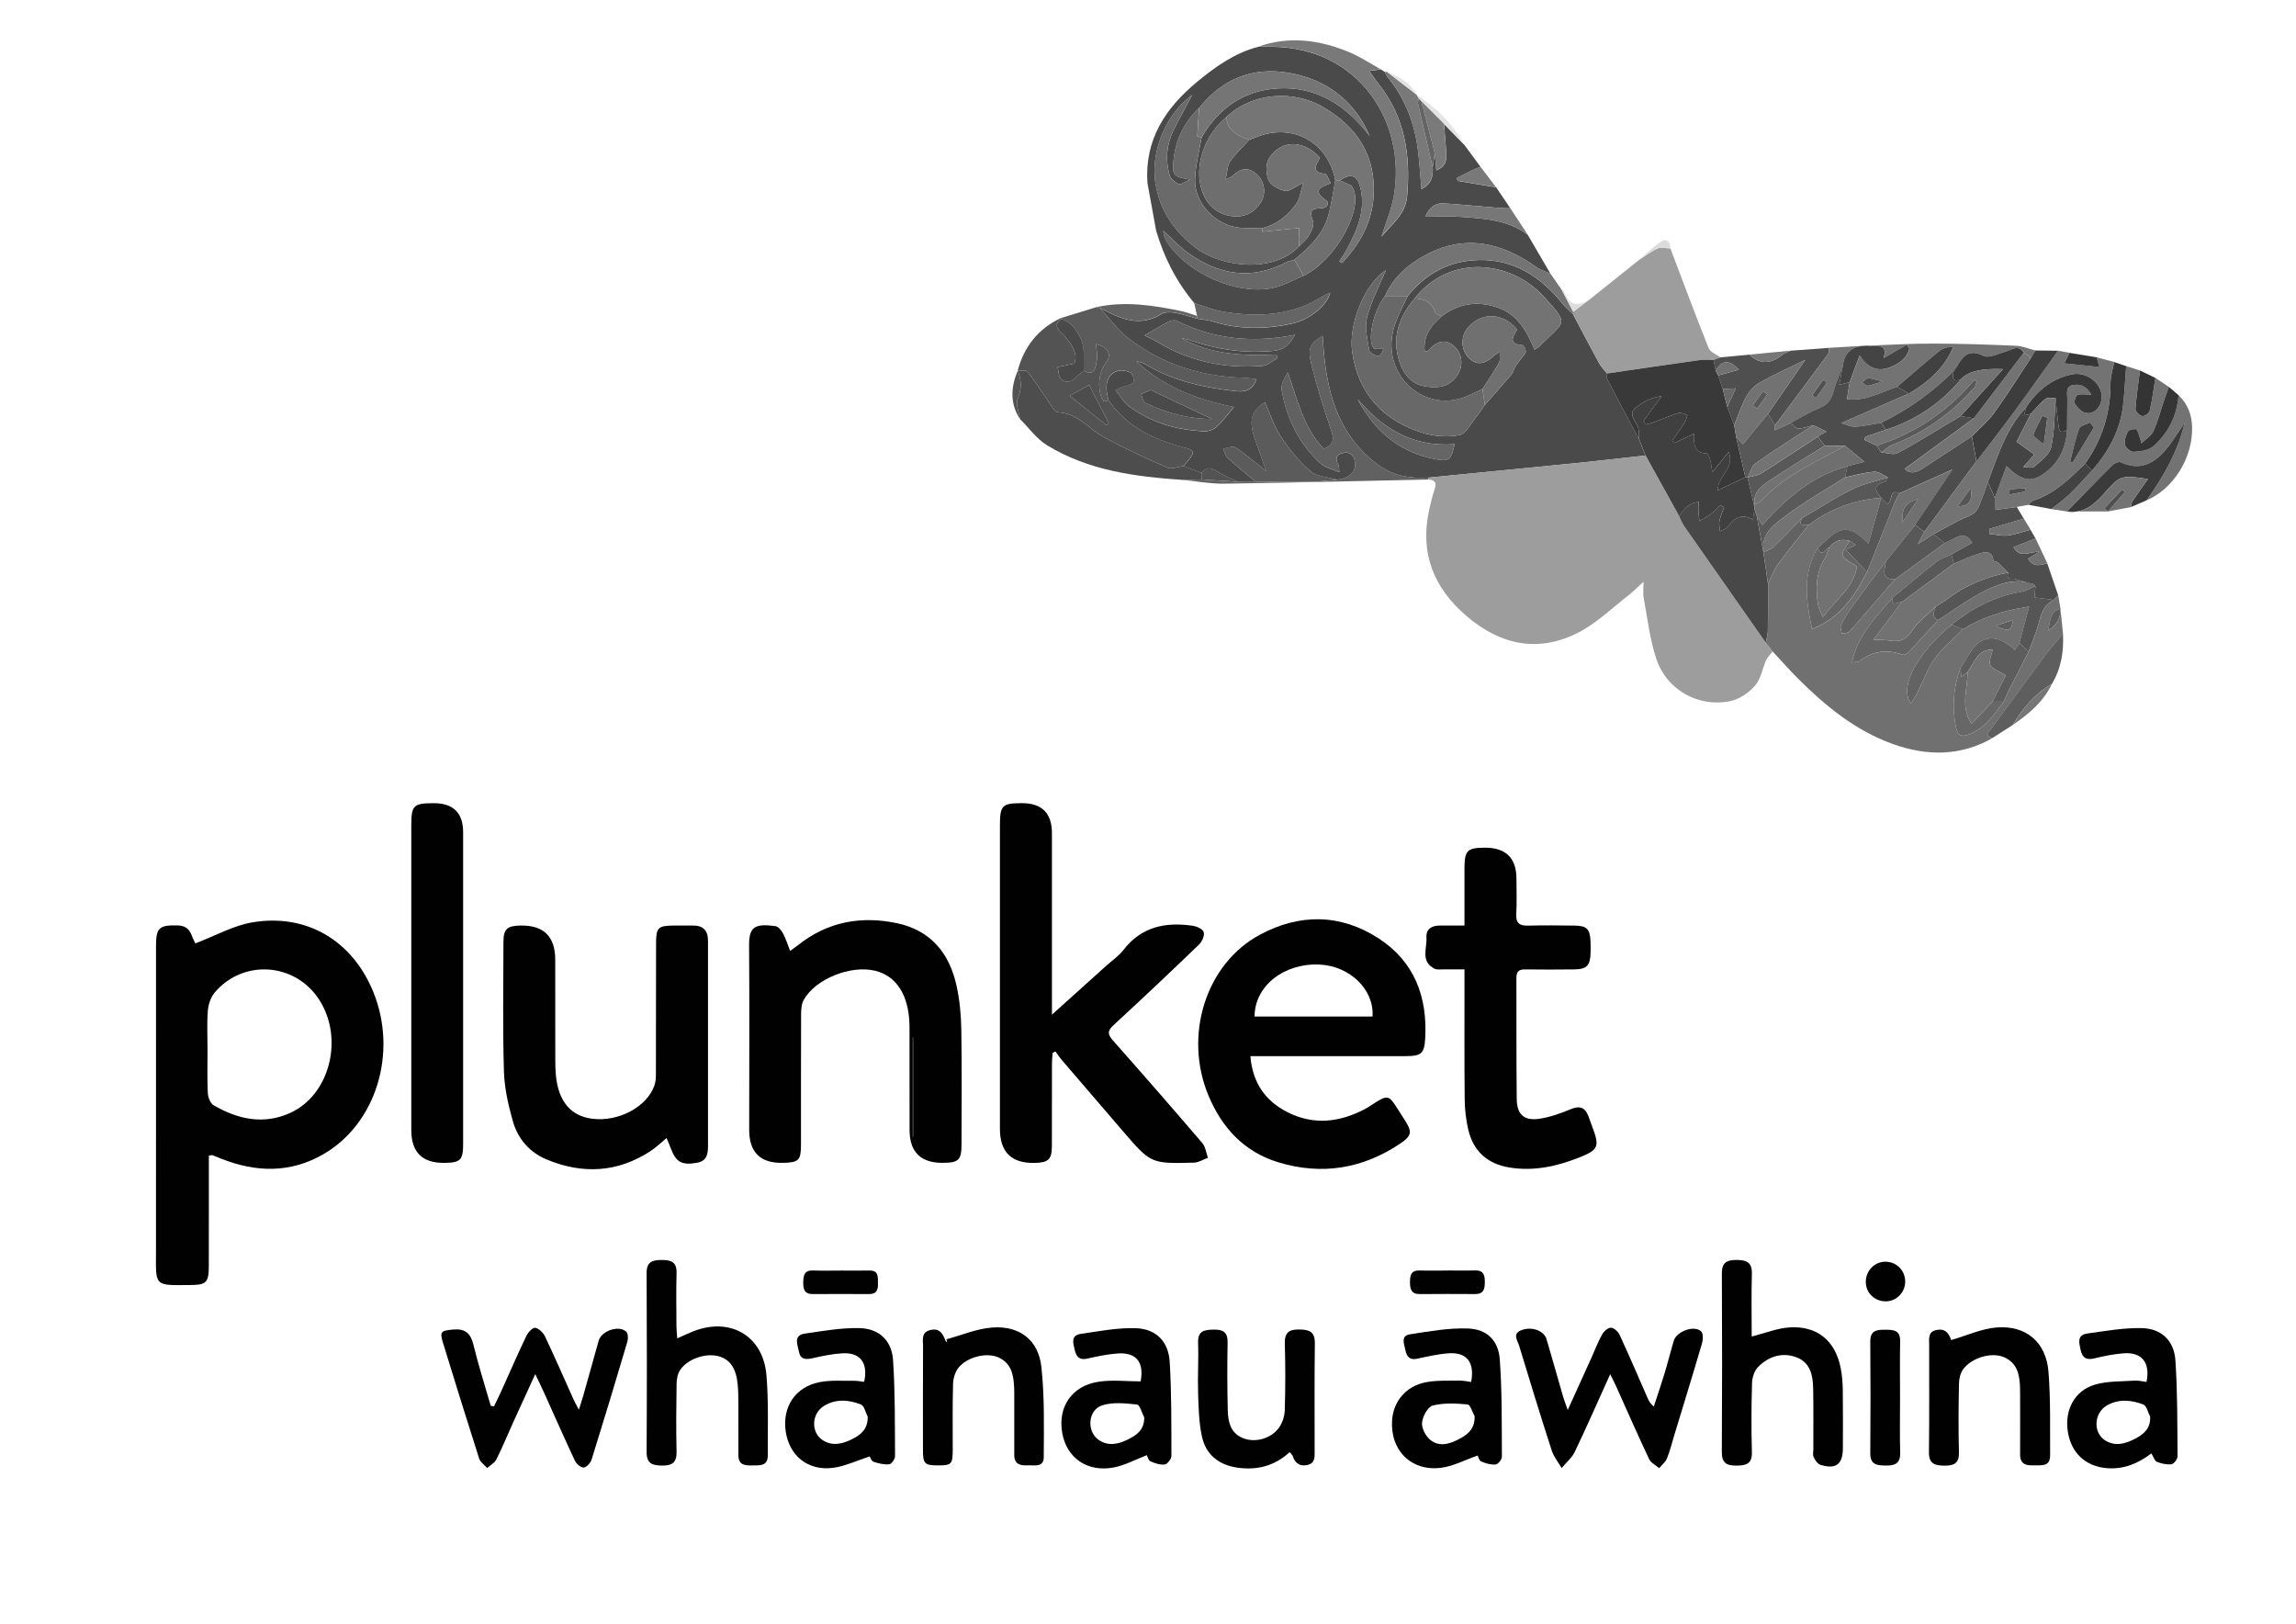 <?xml version="1.0" encoding="UTF-8"?>
<svg xmlns="http://www.w3.org/2000/svg" id="Layer_1" data-name="Layer 1" version="1.1" viewBox="0 0 841.89 595.28">
  <defs>
    <style>
      .cls-1 {
        fill: #6f6f6f;
      }

      .cls-1, .cls-2, .cls-3, .cls-4, .cls-5, .cls-6, .cls-7, .cls-8, .cls-9, .cls-10, .cls-11, .cls-12, .cls-13, .cls-14, .cls-15, .cls-16, .cls-17, .cls-18, .cls-19, .cls-20, .cls-21, .cls-22, .cls-23, .cls-24, .cls-25, .cls-26, .cls-27, .cls-28, .cls-29, .cls-30, .cls-31, .cls-32, .cls-33, .cls-34, .cls-35, .cls-36, .cls-37, .cls-38, .cls-39, .cls-40, .cls-41, .cls-42, .cls-43, .cls-44, .cls-45, .cls-46, .cls-47, .cls-48, .cls-49, .cls-50, .cls-51, .cls-52, .cls-53, .cls-54, .cls-55, .cls-56, .cls-57, .cls-58 {
        stroke-width: 0px;
      }

      .cls-2 {
        fill: #464646;
      }

      .cls-3 {
        fill: #656565;
      }

      .cls-4 {
        fill: #010101;
      }

      .cls-5 {
        fill: #393939;
      }

      .cls-6 {
        fill: #5c5c5c;
      }

      .cls-7 {
        fill: #e4e4e4;
      }

      .cls-8 {
        fill: #353535;
      }

      .cls-9 {
        fill: #4f4f4f;
      }

      .cls-10 {
        fill: #414141;
      }

      .cls-11 {
        fill: #505050;
      }

      .cls-12 {
        fill: #737373;
      }

      .cls-13 {
        fill: #ddd;
      }

      .cls-14 {
        fill: #555;
      }

      .cls-15 {
        fill: #9d9d9d;
      }

      .cls-16 {
        fill: #696969;
      }

      .cls-17 {
        fill: #5b5b5b;
      }

      .cls-18 {
        fill: #767676;
      }

      .cls-19 {
        fill: #444;
      }

      .cls-20 {
        fill: #4a4a4a;
      }

      .cls-21 {
        fill: #6e6e6e;
      }

      .cls-22 {
        fill: #6a6a6a;
      }

      .cls-23 {
        fill: #5e5e5e;
      }

      .cls-24 {
        fill: #7a7a7a;
      }

      .cls-25 {
        fill: #454545;
      }

      .cls-26 {
        fill: #dcdcdc;
      }

      .cls-27 {
        fill: #434343;
      }

      .cls-28 {
        fill: #383838;
      }

      .cls-29 {
        fill: #575757;
      }

      .cls-30 {
        fill: #4d4d4d;
      }

      .cls-31 {
        fill: #5d5d5d;
      }

      .cls-32 {
        fill: #717171;
      }

      .cls-33 {
        fill: #626262;
      }

      .cls-34 {
        fill: #535353;
      }

      .cls-35 {
        fill: #707070;
      }

      .cls-36 {
        fill: #4e4e4e;
      }

      .cls-37 {
        fill: #636363;
      }

      .cls-38 {
        fill: #404040;
      }

      .cls-39 {
        fill: #484848;
      }

      .cls-40 {
        fill: #363636;
      }

      .cls-41 {
        fill: #565656;
      }

      .cls-42 {
        fill: #797979;
      }

      .cls-43 {
        fill: #3b3b3b;
      }

      .cls-44 {
        fill: #3d3d3d;
      }

      .cls-45 {
        fill: #757575;
      }

      .cls-46 {
        fill: #686868;
      }

      .cls-47 {
        fill: #646464;
      }

      .cls-48 {
        fill: #676767;
      }

      .cls-49 {
        fill: #585858;
      }

      .cls-50 {
        fill: #6c6c6c;
      }

      .cls-51 {
        fill: #616161;
      }

      .cls-52 {
        fill: #595959;
      }

      .cls-53 {
        fill: #777;
      }

      .cls-54 {
        fill: #606060;
      }

      .cls-55 {
        fill: #5a5a5a;
      }

      .cls-56 {
        fill: #343434;
      }

      .cls-57 {
        fill: #747474;
      }

      .cls-58 {
        fill: #727272;
      }
    </style>
  </defs>
  <path class="cls-20" d="M548.58,68.64c1.68,2.48,3.36,4.95,5.04,7.43-1.6.04-3.2.21-4.79.09-6.46-.5-12.92-1.19-19.38-1.59-3.37-.21-5.51,1.69-6.82,4.9,4.59,0,8.88-.26,13.12.05,8.54.63,17.21,1.01,24.45,6.58,2.76,4.73,5.53,9.47,8.29,14.2-1.66-.73-3.5-1.2-4.94-2.23-13-9.32-26.69-12.39-41.36-4.29-6.16,3.4-11.4,8.05-14.34,14.75-4.43,5.67-6.8,17.08-3.86,19.4h3.28c-.38,1.46-1.33,2.75-1.99,2.62-1.21-.24-3.07-1.2-3.21-2.09-.63-3.99-1.79-8.33-.82-12.05,1.59-6.14,4.66-11.89,6.91-17.34-7.89,5.11-13.72,19.82-12.36,29.78,2.08,15.29,11.12,25.04,25.44,29.71,4.32,1.41,9.45,1.84,13.85.96,2.53-.51,4.4-4.51,6.48-7.01,1.06-1.27,1.93-2.7,2.88-4.06,3.28-3.72,6.6-7.4,9.81-11.17.66-.78.8-1.98,1.37-2.87.77-1.22,1.72-2.32,2.56-3.49.5-.69,1.32-1.44,1.29-2.13-.04-.8-.79-2.21-1.33-2.26-5.41-.48-3.25-3.33-1.84-5.78-5.41-6.44-13.73-6.41-18.48-.08-2.35,3.13-1.99,7.95.78,10.6,2.85,2.72,5.65,2.43,9.33-.94.37-.34.82-.59,1.97-1.39-.08,1.85.24,3.19-.26,4.07-1.87,3.28-4.01,6.42-6.05,9.6-1.87.87-3.73,1.79-5.62,2.61-13.12,5.68-27.28-3.8-27.76-18.07-.24-7.14,3.19-12.66,5.96-18.6,6.72-8.33,15.42-13.01,26.1-13.22,12.91-.26,22.62,6.11,30.5,15.83,1.2,1.47,2.68,2.72,4.03,4.07,3.16,5.97,6.28,11.97,9.53,17.9.76,1.4,1.96,2.55,2.96,3.82,0,.68-.26,1.48.01,2.01,3.83,7.34,7.74,14.65,11.62,21.97.81,2.02,1.62,4.05,2.43,6.07-8.05.89-16.08,1.85-24.14,2.66-18.48,1.86-36.97,3.64-55.46,5.45-6.79.38-13.13-.65-18.78-4.92-13.61-10.28-18.09-24.84-19.54-40.88-.18-1.95-.29-3.91-.45-6.18-4.51,2.64-5.61,4.5-4.21,10.16,2.08,8.4,4.64,16.71,7.46,24.9,1.21,3.52.21,5.1-2.85,6.38-7.5-7.91-9.66-18.04-13.16-28.01-1.26,2.08-2.62,4.39-2.27,6.41,1.83,10.48,6.35,19.72,14.29,26.97,1.61,1.47,4.12,1.96,6.84,3.19-.15-1.7-.07-2.16-.24-2.47-1.09-2-1.34-3.84,1.37-4.53,2.69-.69,4.22.68,4.63,3.34.52,3.35-1.87,5.74-6.42,6.44-3.37-.99-7.5-1.08-9.94-3.16-4.23-3.59-7.82-8.15-10.91-12.81-2.5-3.77-3.87-8.28-5.76-12.5-5.33,3.39-6.08,7.14-3.29,14.62,1.19,3.19,2.27,6.43,3.76,10.67-4.37-3.44-7.68-6.33-11.33-8.72-.95-.62-2.94.33-4.45.56.54,1.13.8,2.55,1.66,3.33,3.34,3.04,6.86,5.88,10.32,8.79-2.2,0-4.4-.01-6.6-.02-2.69-1.34-5.49-2.5-8.02-4.08-2.18-1.36-3.77-1.19-5.27.8-2.21-.83-4.43-1.66-6.64-2.49,5.62-6.41,4-5.66-2.8-7.68-9.78-2.9-18.65-7.6-24.63-16.41-1.74-5.63-.61-9.68,3.39-10.81,1.46-.42,3.49,0,4.84.78.75.43,1.24,3.08.77,3.5-1.13.99-2.9,1.24-4.4,1.8-.36.13-.69.31-2.09.96,1.77,2.19,2.99,4.5,4.89,5.9,8.21,6.06,17.66,8.77,27.75,9.2,1.47.06,3.32-.63,4.41-1.61,2.1-1.9,3.79-4.26,6.4-7.31-13.8-2.7-25.86-7.43-35.69-16.62,1.27.02,2.35.46,3.34,1.05,10.06,6.07,21.24,8.41,32.69,9.74,3.23.38,6.38.13,7.87-4.33-1.73-.21-3.15-.5-4.59-.54-15.65-.42-29.98-4.93-42.39-14.53-3.95-3.06-6.97-7.33-10.41-11.05.86.42,1.73.83,2.59,1.27,6.49,3.36,12.97,5.27,19.93.95,1.33-.83,3.5-.74,5.18-.46,2.69.45,5.3,1.41,7.94,2.15,1.9.32,3.87.44,5.7,1.01,9.79,3.06,19.64,2.94,29.53.69,6.09-1.39,12.56-6.69,13.57-11.21-.75.3-1.44.46-1.98.82-11.6,7.63-24.37,8.33-37.53,6.08-3.5-.6-6.86-2.03-10.28-3.08-6.62-7.83-11.12-16.77-14.03-26.57-1.07-5.85-2.13-11.7-3.2-17.56-1.06-15.85,6.62-27.42,18.22-37.02,6.73-5.57,13.8-10.6,22.44-12.85,1.66,0,3.32-.01,4.98,0,32.15.25,49.33,27.92,44.75,54.57-.88,5.1-2.99,9.98-4.58,15.1,3.78-4.63,8.83-8.24,9.42-14.8,1.35-15.08-.76-29.25-10.62-41.45-1-1.24-1.86-2.6-3.25-4.55,1.93-.27,3.08-.43,4.23-.59.52.34,1.03.68,1.55,1.02.31.61.53,1.3.95,1.82,6.12,7.47,9.6,16.09,10.95,25.57.72,5.08.97,10.22,1.44,15.47,3.44-1.64,4.47-4.5,4.11-8.09.28-1.64.55-3.27.83-4.91.16,1.95.32,3.9.51,6.16,3.78-1.51,3.82-4.12,3.64-6.79-.23-3.41-.53-6.82-.8-10.23,2.47,2.54,4.94,5.08,7.42,7.62,1.98,2.69,3.97,5.38,5.95,8.07-1.31.56-2.64,1.09-3.92,1.7-1.64.78-3.25,1.64-4.87,2.46.16.34.33.69.49,1.03,4.68.78,9.37,1.57,14.05,2.35ZM477.99,101.09c12.24-5.84,23.18-26.44,17.35-33.22-1.35-.57-2.71-1.15-4.06-1.72,3.82-2.63,6.28-2.05,7.43,2.23,2.35,8.7-1.22,16.24-5.18,23.63-.72,1.33-1.64,2.55-2.46,3.83.35.19.7.37,1.05.56,6.33-6.72,10.82-14.53,11.52-23.94,1.11-14.95-5.78-25.81-18.45-33.19-11.45-6.67-26.5-5.03-35.46,3.63-8.16,6.73-12.01,18.04-8.98,27.05,1.71,5.08,5.38,8.47,10.69,9.27,4.35.66,8.15-.93,10.73-4.78,2.27-3.38,1.67-8-1.62-10.79-3.16-2.67-6.09-1.72-8.78.95-.34.33-.88.46-2.34,1.19.64-2.81.58-5.07,1.62-6.56,2.02-2.9,4.67-5.36,7.05-8,.91-.34,1.82-.65,2.72-1.01,13.22-5.25,26.16,1.91,28.81,15.92-.85,4.36-1.42,8.81-2.63,13.07-1.96,6.9-7.07,11.56-12.35,16.01-1.05.33-2.18.52-3.15,1.02-12.71,6.58-24.63,4.5-35.83-3.49-3.3-2.35-6.08-5.42-9.1-8.16.04,1.47.5,2.7,1.18,3.79,7.13,11.6,25.57,19.95,38.9,17.21,3.93-.81,7.58-2.97,11.36-4.51ZM518.72,109.39c-5.7,6.76-8.47,14.32-5.63,23.07,1.46,4.51,4.25,8.3,9.28,9.15,4.46.75,8.81.55,11.87-3.82,2.51-3.57,2.08-8.34-1.37-11.12-2.98-2.4-5.9-1.78-9.24,1.9-.2.22-.66.2-1.22.36-.64-5.79,2.28-9.6,6.19-12.95,6.18-4.73,12.96-5.75,20.33-3.32,7.49,2.46,10.88,8.72,13.75,15.53.96-.63,1.49-.85,1.86-1.23,9.06-9.41,11.42-7.48,1.42-18.35-11.96-13-34.15-15.71-47.24.77ZM439.73,39.53c-5.33,5.18-8.57,11.36-9.37,18.84-.62,5.81-.37,6.4,6.05,7.48-2.14.89-3.51,1.97-4.21,1.64-1.34-.63-2.92-1.88-3.3-3.2-1.6-5.48-1.22-11,1.24-16.18,2.15-4.52,4.67-8.87,7.01-13.27-9.57,6.85-15.22,20.56-13.52,31.95,1.52,10.18,6.77,17.88,14.76,24.03,9.19,7.08,28.57,9.58,37.96-.55,1.22-1.3,2.74-2.43,3.59-3.94.89-1.59,2.03-3.88,1.5-5.26-1.27-3.3-.95-4.75,2.83-4.69,2.29.03,3.53-1.85,1.82-3.05-5-3.52-1.93-4.72,1.89-6.14-.83-1.39-1.38-3.36-2.14-3.44-5.41-.62-3.07-3.5-1.85-5.9-5.88-6.64-14.26-6.74-18.64.14-1.28,2-1.2,5.76-.2,8.04.84,1.91,3.8,3.52,6.07,3.94,1.64.31,3.68-1.54,6.7-2.97-1.03,3.17-1.28,5.92-2.68,7.82-3.06,4.15-6.97,7.49-12.22,8.77-2.63,0-5.27.11-7.89-.04-9.02-.54-17.22-8.81-16.94-17.78.16-5.16,1.56-10.28,2.41-15.41,6.82-11.74,17.21-18.13,30.59-18.01,13.14.12,23.14,7.28,31.07,17.53-5.73-13.27-16.24-20.88-29.82-23.19-12.95-2.2-24.3,2.16-32.69,12.84ZM433.36,124.03c.89.2,1.82.3,2.68.6,10.03,3.52,20.25,5.03,30.93,4,3.92-.38,5.87-2.18,7.85-5.88-15.4,3.09-29.69,1.67-43.29-5.13-.79-.39-2.2-.15-3.06.3-2.87,1.49-5.61,3.21-8.79,5.06,1.84.94,3.45,1.64,4.94,2.54,11.79,7.05,24.62,9.66,38.19,8.64,1.96-.15,3.79-1.86,5.68-2.84-.15-.45-.31-.9-.46-1.36-12.01.57-23.83.12-34.68-5.92ZM497.84,146.37c6.13,11.63,15.3,19.48,28.5,21.97,5.06.96,5.74.31,7.05-5.5-14.94,1.16-26.22-5.45-35.55-16.48Z"></path>
  <path class="cls-15" d="M523.76,175.08c18.49-1.81,36.98-3.6,55.46-5.45,8.05-.81,16.09-1.77,24.14-2.66,4.12,7.44,8.24,14.88,12.36,22.32.62,1.23,1.09,2.56,1.87,3.67,9.94,14.25,19.92,28.46,29.89,42.69.85,1.06,1.69,2.13,2.54,3.19-.82,1.05-1.87,1.99-2.4,3.17-1.42,3.12-1.95,6.92-4.08,9.36-2.28,2.61-5.77,5-9.11,5.68-11.67,2.38-23.27-4.07-27.08-15.45-2.42-7.23-3.25-15.01-4.68-22.56-.27-1.44-.04-2.98-.04-5.76-2.3,2.1-3.66,3.53-5.2,4.72-6.09,4.7-11.73,10.29-18.46,13.78-14.71,7.63-28.57,4.84-41.09-5.81-12.25-10.41-17.35-23.25-13.81-39.16.57-2.56,1.17-5.13,2.02-7.61.87-2.52-.22-3.28-2.44-3.4.03-.25.07-.49.12-.73Z"></path>
  <path class="cls-4" d="M71.64,345.86c7.33-2.79,13.9-6.53,20.9-7.71,19.93-3.36,36.72,6.76,44.35,25.54,9.03,22.23,1.07,48.26-18.31,59.46-12.2,7.05-24.83,6.68-37.6,1.6-1.03-.41-2.04-.86-3.07-1.24-.22-.08-.53.06-1.33.17,0,2.37,0,4.82,0,7.26,0,11.08.01,22.16-.01,33.24-.01,5.94-.9,6.88-6.63,6.93-13.68.13-12.76.62-12.74-12.48.03-37.26,0-74.52.01-111.77,0-6.71,1.13-7.7,7.71-7.6,2.75.04,4.43,1.1,5.36,3.64.47,1.28,1.14,2.49,1.36,2.96ZM76.1,384.97c0,5.25-.16,10.51.1,15.75.08,1.55.9,3.77,2.1,4.46,8.87,5.17,18.29,7.28,28.08,2.85,14.55-6.59,19.79-27.24,10.73-41.41-8.73-13.66-27.77-15.15-38.33-2.81-1.47,1.72-2.38,4.37-2.56,6.66-.39,4.8-.12,9.66-.12,14.5Z"></path>
  <path class="cls-4" d="M385.74,371.97c7.19-6.47,13.53-12.18,19.87-17.88,2.16-1.94,4.65-3.63,6.4-5.9,6.53-8.43,15.29-10.21,25.14-8.82,1.55.22,3.8,1.15,4.2,2.29.43,1.21-.53,3.5-1.63,4.56-10.36,9.98-20.81,19.87-31.41,29.61-2.34,2.15-2.18,3.41-.18,5.67,11.02,12.42,21.92,24.94,32.72,37.55,1.18,1.38,1.41,3.59,2.07,5.42-1.71.62-3.41,1.73-5.14,1.78-15.81.41-15.8.36-26.14-11.67-7.48-8.71-14.98-17.41-22.45-26.13-.79-.93-1.45-1.97-2.18-2.96-.35.17-.69.34-1.04.51-.08,1.29-.24,2.57-.24,3.86-.02,10.11,0,20.21-.03,30.32-.02,4.86-1.25,6.04-6.19,6.17q-12.85.34-12.86-12.44c0-37.1-.01-74.2,0-111.3,0-7.36.82-8.14,8.07-8.15q11-.01,11,11.01c0,21.72,0,43.45,0,66.51Z"></path>
  <path class="cls-4" d="M458.49,387.22c.82,9.94,5.61,16.46,13.62,20.53,9.51,4.83,19.02,3.74,28.26-1.09,1.34-.7,2.6-1.58,3.88-2.4,4.39-2.79,5.07-2.65,7.86,1.71.97,1.51,1.92,3.04,2.9,4.55,2.86,4.38,2.77,5.82-1.69,8.8-13.68,9.16-28.57,11.59-44.36,6.87-12.63-3.78-20.85-12.6-25.83-24.51-9.22-22.04-1.03-48.33,18.86-59.01,14.48-7.77,29.44-7.73,43.42,1.29,13.19,8.51,18.07,21.49,17.17,36.83-.32,5.45-1.45,6.39-6.95,6.4-17.3.02-34.59.01-51.89.02-1.61,0-3.21,0-5.25,0ZM503.27,372.67c.68-9.97-8.47-18.66-19.67-19.06-12.97-.46-23.56,7.94-23.58,19.06h43.24Z"></path>
  <path class="cls-35" d="M650.02,238.84c-.85-1.06-1.69-2.13-2.54-3.19.27-1.45.73-2.91.76-4.36.1-5.74.06-11.47.07-17.21,1.19-2.44,2.07-5.11,3.65-7.27,3.58-4.91,7.51-9.58,11.3-14.34,7.84-6.04,16.74-9.25,26.58-9.96,0,0,0,0,0,0-1.52,5.42-3.05,10.85-4.73,16.82-6.47-6.71-10.07-6.66-16.01-.69-.78.78-1.67,1.45-2.5,2.17-5.73,9.32-4.41,19.2-2.18,29.81,10.38-4.02,15.92-12.27,20.44-21.51,3.21-8.09,6.4-16.2,9.64-24.28.55-1.37,1.33-2.65,2-3.97,6.74-3.03,13.48-6.06,19.44-8.73-4.21,6.25-8.95,13.29-13.69,20.33-3.58,4.45-7.16,8.89-10.74,13.34-3.89,5.2-7.84,10.35-11.65,15.61-1.78,2.46-3.43,5.04-4.83,7.72-.42.8.21,2.15.35,3.25.96-.29,2.27-.27,2.84-.9,5.6-6.29,11.07-12.69,16.59-19.05,6.09-4.44,12.17-8.87,18.26-13.31,1.47-.72,2.94-1.43,4.4-2.16,2.53-1.26,4.3-.5,5.7,2.01-2.67,1.51-5.14,2.9-7.6,4.29-1.82.88-3.87,1.47-5.43,2.69-5.47,4.27-10.77,8.75-16.14,13.15-5.99,7.02-12.81,13.55-14.93,23.74,1.55-.17,2.23-.03,2.58-.31,4.87-3.83,10.15-4.59,15.96-2.49.55.2,1.62-.28,2.1-.78,3.68-3.92,7.27-7.92,10.89-11.89,5.89-3.73,11.52-7.99,17.74-11.02,5.23-2.55,11.07-4.44,17.16-2.25.28.27.56.55.84.82-1.76.71-3.47,1.76-5.3,2.07-9.63,1.65-17.94,5.97-25.43,12.06-11.13,9.06-19.71,21.94-14.95,28.93.85-1.42,1.66-2.6,2.3-3.86,2.16-4.26,3.76-8.9,6.51-12.72,2.86-3.97,6.81-7.16,10.29-10.69,7.16-4.49,14.97-6.93,24.28-8.3-1.36,5.14-2.44,9.21-3.52,13.28-.56.87-1.12,1.73-1.72,2.65-5.33-5.12-10.68-5.69-14.64-1.36-2.1,2.3-3.52,5.21-5.24,7.85-2.69,7.16-3.25,14.47-1.68,21.97.54,2.56,1.65,3.53,4.36,2.59,6.17-2.14,9.52-7.22,13.1-12.1.55-1.25,1.04-2.52,1.66-3.73,2.47-4.86,4.98-9.71,7.47-14.56,1.34-3.72,3-7.37,3.92-11.2.82-3.42,2.13-6.17,5.29-7.86.55-.59,1.11-1.17,1.66-1.76.28,1.67.56,3.34.84,5.02-4.04.97-3.6,4.39-4.6,8.03,3.52-2.27,4.7-4.81,4.59-8.05.31,3.05.62,6.11.93,9.16-1.98,2.36-4.08,4.62-5.91,7.09-6.83,9.16-13.6,18.36-20.3,27.61-.74,1.02-3.02,2.7.32,3.57-11.76,6.67-24.02,6.61-36.37,2.21-13.69-4.88-24.7-13.86-34.85-23.98-3.22-3.21-6.23-6.65-9.33-9.98ZM703.28,183.01c-5.55,1.34-5.9,4.7-5.64,8.44,1.69-2.53,3.37-5.05,5.64-8.44ZM738.18,227.26c-2.4.8-4.16,1.4-6.62,2.22,5.34,2.19,5.82,2.04,6.62-2.22Z"></path>
  <path class="cls-4" d="M289.7,348.63c1.16-.85,2.05-1.44,2.89-2.1,10.82-8.63,23.16-10.87,36.41-8.05,12.34,2.63,19.17,11.07,21.76,22.98,1.14,5.23,1.64,10.68,1.73,16.04.24,13.98.1,27.96.08,41.94,0,5.82-1.01,6.81-6.71,6.88q-12.34.14-12.34-12.09c0-11.91-.01-23.81-.02-35.72,0-.97,0-1.94-.02-2.91-.27-10.77-4.77-17.81-12.6-19.71-8.97-2.18-21.93,3.01-26.17,10.69-.81,1.47-.96,3.44-.97,5.18-.07,15.92-.03,31.84-.04,47.76,0,5.91-.8,6.68-6.69,6.8q-12.3.25-12.3-12.07c0-22.56.13-45.13-.04-67.69-.05-6.78,2.13-8.06,9.69-7.02,1.04.14,2.17,1.58,2.76,2.68,1.03,1.91,1.67,4.03,2.6,6.39ZM334.45,416.63c.13,0,.26,0,.38,0v-36.13c-.13,0-.26,0-.38,0v36.13Z"></path>
  <path class="cls-4" d="M244.42,417.21c-2.13,1.76-3.79,3.41-5.7,4.67-12.21,8.07-25.17,8.7-38.41,3.15-6.13-2.57-10.45-7.57-12.25-13.94-1.68-5.94-3.1-12.15-3.28-18.28-.47-15.78-.21-31.57-.18-47.36,0-4.86,1.28-6.03,6.23-6.13q12.76-.26,12.76,12.52c0,12.19,0,24.38.02,36.57,0,1.94.04,3.88.22,5.81.91,9.57,5.48,14.97,13.42,15.94,9.67,1.19,20.18-4.47,22.78-12.43.5-1.53.48-3.28.48-4.93.04-15.65.01-31.3.05-46.95.01-5.78.74-6.47,6.43-6.53,2.35-.02,4.71.03,7.06,0,3.81-.05,5.57,1.86,5.56,5.61-.02,7.62,0,15.24,0,22.85,0,17.17,0,34.35,0,51.52,0,3.16.04,6.27-4.09,7-5.37.96-7.61-.22-9.41-4.95-.48-1.26-1.02-2.49-1.7-4.14Z"></path>
  <path class="cls-4" d="M537,355.39c-3.07,0-5.41.02-7.74,0-1.1-.01-2.37.2-3.28-.26-5.22-2.66-2.67-7.53-2.93-11.5-.2-3.05,1.99-4.32,4.91-4.31,2.86,0,5.72,0,9.03,0,0-7.44,0-14.19,0-20.95,0-6.53,1.01-7.56,7.35-7.6q11.71-.08,11.71,11.46c0,4.29.17,8.59-.07,12.87-.19,3.37,1.22,4.33,4.36,4.25,5.67-.16,11.35-.08,17.02-.01,4.46.05,5.64,1.24,5.84,5.66.06,1.38.06,2.77.03,4.15-.09,4.87-1.36,6.21-6.13,6.25-5.95.06-11.9.09-17.85,0-2.29-.04-3.23.77-3.22,3.1.06,14.81-.06,29.62.12,44.42.07,5.65,2.65,8.03,8.17,7.25,4.03-.57,8.01-2.02,11.8-3.59,3.2-1.32,5.03-.52,6.24,2.46.52,1.28.93,2.61,1.43,3.9,2.82,7.38,2.4,8.59-4.82,11.45-8.21,3.25-16.68,5.09-25.57,3.62-8.1-1.34-13.24-6.05-15.06-14.03-.79-3.48-1.23-7.11-1.27-10.68-.15-14.12-.07-28.23-.08-42.35,0-1.63,0-3.26,0-5.54Z"></path>
  <path class="cls-4" d="M169.82,360.33c0,19.66,0,39.32,0,58.98,0,6.03-.96,6.97-6.98,7.02q-12.03.1-12.03-12.01c0-37.24,0-74.49,0-111.73,0-7.31.8-8.1,8.09-8.13q10.9-.05,10.92,10.63c0,18.41,0,36.83,0,55.24Z"></path>
  <path class="cls-4" d="M181.13,515.63c.86-1.8,1.76-3.59,2.59-5.42,3.08-6.81,6.05-13.67,9.27-20.42.62-1.3,2.33-3.15,3.25-3,1.36.23,2.95,1.79,3.61,3.17,3.62,7.63,6.97,15.37,10.44,23.07.44.97.98,1.9,1.96,3.79.7-2.2,1.17-3.55,1.56-4.93,1.91-6.79,3.78-13.6,5.72-20.39,1.02-3.59,7.3-5.77,10.05-3.33.71.63.81,2.54.48,3.65-4.28,14.47-8.64,28.91-13.14,43.31-.38,1.21-1.8,2.78-2.86,2.88-1.01.09-2.67-1.28-3.21-2.41-3.89-8.26-7.56-16.63-11.32-24.95-.89-1.97-1.86-3.92-3.26-6.88-2.99,6.52-5.57,12.1-8.1,17.69-2.06,4.54-3.94,9.16-6.17,13.6-.65,1.29-2.22,2.11-3.36,3.14-1.01-1.14-2.51-2.12-2.94-3.45-4.52-14.1-8.89-28.25-13.25-42.4-1.29-4.18-.75-4.51,3.71-4.92,4.47-.41,6.42,1.4,7.46,5.66,1.82,7.5,4.18,14.87,6.32,22.3.4.08.81.15,1.21.23Z"></path>
  <path class="cls-4" d="M590.43,503.78c-4.6,10.15-8.63,19.38-12.98,28.45-1.08,2.25-3.19,4-4.83,5.98-1.24-2.14-2.9-4.14-3.64-6.44-4.13-12.77-8.07-25.6-11.96-38.44-.56-1.86-2.57-4.31.76-5.63,3.82-1.52,8.36.11,9.3,3.26,2.08,7.03,4.05,14.1,6.09,21.14.37,1.27.87,2.5,1.69,4.81,3.17-6.98,5.9-12.98,8.61-18.98,1.31-2.9,2.43-5.9,3.97-8.67.64-1.15,2.15-2.52,3.25-2.5,1.09.01,2.63,1.42,3.17,2.59,3.54,7.66,6.86,15.41,10.25,23.14.44.99.87,1.99,2.3,3.17,1.32-4.04,2.7-8.06,3.93-12.12,1.2-3.97,2.21-8,3.38-11.98,1.03-3.49,7.52-5.86,10.06-3.45.81.77.69,3.07.28,4.46-3.3,11.29-6.78,22.52-10.2,33.77-.85,2.78-1.52,5.63-2.61,8.31-.56,1.36-1.88,2.41-2.86,3.6-1.26-1.09-3.04-1.93-3.69-3.3-4.14-8.75-8.02-17.63-11.99-26.46-.56-1.24-1.18-2.44-2.28-4.69Z"></path>
  <path class="cls-4" d="M248.32,490.67c2.22-.98,3.92-1.79,5.67-2.5,13.6-5.49,25.83,1.46,27.05,15.99.82,9.77.44,19.64.49,29.46.02,3.97-2.99,3.59-5.65,3.63-2.67.04-5.13-.07-5.12-3.73.02-6.09.01-12.18-.02-18.28-.01-2.49,0-4.99-.22-7.47-.55-6.15-2.82-9.43-7.1-10.57-4.69-1.25-11.36,1-14.05,5.1-.91,1.38-1.26,3.35-1.28,5.05-.13,8.31-.2,16.62-.01,24.92.09,3.91-1.6,5.06-5.23,5.03-3.55-.03-5.78-.63-5.75-4.97.13-21.88.11-43.75,0-65.63-.02-4.1,2.1-4.76,5.51-4.77,3.43-.01,5.59.68,5.47,4.78-.19,6.5-.06,13.01-.04,19.52,0,1.33.16,2.66.28,4.44Z"></path>
  <path class="cls-4" d="M642.32,489.99c5.08-1.28,9.39-3.05,13.8-3.34,10.16-.67,16.82,4.83,18.81,14.86.54,2.69.74,5.49.78,8.24.1,7.05.04,14.11.03,21.16,0,5.94-2.57,7.91-8.3,6.08-1.02-.32-1.89-1.72-2.42-2.82-.38-.79-.1-1.9-.11-2.87-.01-7.47.08-14.94-.07-22.41-.09-4.74-1.09-9.4-6.12-11.28-5.29-1.97-10.22-.32-14.07,3.54-1.37,1.37-2.16,3.87-2.22,5.89-.25,8.43-.28,16.88-.05,25.31.12,4.38-2.14,4.94-5.69,4.96-3.54.02-5.35-.91-5.33-4.9.12-21.85.13-43.71.01-65.56-.02-3.99,1.8-4.93,5.33-4.93,3.6,0,5.79.76,5.67,5.04-.21,7.72-.06,15.44-.06,23.03Z"></path>
  <path class="cls-15" d="M589.29,136.92c-1-1.27-2.19-2.43-2.96-3.82-3.25-5.93-6.36-11.93-9.53-17.9.02-.3.04-.59.06-.89,2.19-1.66,4.39-3.31,6.59-4.97,5.84-4.68,11.68-9.36,17.52-14.03,2.31-1.46,4.5-3.19,6.97-4.28,1.27-.56,3.04.03,4.58.1,4.62,12.18,9.15,24.39,13.99,36.49.59,1.48,2.86,2.29,4.35,3.41-.85.3-1.7.61-2.55.91-1.79.02-3.61-.14-5.37.1-11.23,1.58-22.44,3.24-33.66,4.88Z"></path>
  <path class="cls-4" d="M788.85,532.85c-5.05,3.83-10.22,5.86-16.17,5.41-7.93-.6-13.28-5.57-14.47-13.51-1.18-7.8,2.44-14.87,9.86-17.09,4.62-1.38,9.74-1.16,14.64-1.5,1.45-.1,2.94.31,4.36.48,1.48-7.05-1.7-11-8.36-10.5-3.56.27-7.12.98-10.6,1.83-2.88.71-4.48.05-5.16-2.94-.61-2.69-1.47-5.6,2.42-6.14,6.66-.93,13.39-2.14,20.06-1.98,7.12.17,11.76,4.62,12.24,11.79.79,11.7.69,23.47.78,35.21,0,1.02-1.33,2.8-2.21,2.91-1.74.22-3.69-.24-5.37-.9-.81-.32-1.18-1.74-2.02-3.09ZM788.42,519.41c-.81-1.55-1.27-4.01-2.51-4.49-4.31-1.68-8.92-2.13-13.23.26-4.84,2.68-5.34,9.95-.84,12.84,3.7,2.38,7.45,1.32,11.01-.54,3.07-1.61,5.72-3.59,5.57-8.07Z"></path>
  <path class="cls-4" d="M541.81,533.61c-4.55,1.6-8.68,3.81-13.04,4.45-11.12,1.64-19.11-6.27-18.32-17.45.48-6.85,5.08-12.41,12.29-13.84,4-.79,8.21-.53,12.34-.62,1.46-.03,2.93.32,4.35.49,1.38-7.04-1.54-10.9-8.01-10.51-3.97.24-7.92,1.18-11.84,2.01-2.83.6-3.78-.94-4.26-3.21-.47-2.22-1.81-5.21,1.69-5.75,7.04-1.09,14.2-2.39,21.26-2.13,6.97.25,11.17,4.38,11.67,11.37.85,11.84.7,23.76.77,35.65,0,.99-1.42,2.75-2.3,2.83-1.75.15-3.67-.39-5.32-1.12-.77-.34-1.06-1.78-1.28-2.19ZM540.73,519.24c-.86-1.52-1.61-4.26-2.59-4.35-4.26-.38-8.76-.64-12.82.42-1.83.48-3.75,4.11-3.9,6.42-.13,2.12,1.54,5.11,3.36,6.42,3.51,2.52,7.41,1,10.89-.92,2.96-1.62,5.14-3.8,5.05-7.99Z"></path>
  <path class="cls-4" d="M318.91,533.95c-4.71,1.51-9.01,3.6-13.5,4.18-9.18,1.18-16-4.44-17.31-13.37-1.31-8.98,3.54-16.34,12.5-18.06,3.99-.77,8.21-.42,12.32-.49,1.33-.02,2.66.25,3.95.39,1.51-6.92-1.41-10.81-7.91-10.46-3.7.2-7.39.98-11.02,1.8-2.54.57-4.47.49-5.01-2.49-.47-2.56-2.17-5.91,2.24-6.54,6.65-.96,13.38-2.17,20.05-2,7.2.19,11.78,4.61,12.25,11.76.76,11.7.65,23.47.72,35.21,0,1.04-1.31,2.89-2.14,2.96-1.9.17-3.96-.3-5.79-.96-.79-.28-1.18-1.68-1.35-1.95ZM318.18,519.43c-.81-1.56-1.26-4.03-2.5-4.52-4.45-1.75-9.18-2.16-13.54.51-4.6,2.82-4.87,9.73-.49,12.56,3.69,2.38,7.43,1.33,11-.47,3.14-1.59,5.58-3.69,5.52-8.08Z"></path>
  <path class="cls-4" d="M420.52,533.49c-4.24,1.62-8.07,3.74-12.16,4.51-9.77,1.84-17.35-3.58-18.9-12.84-1.57-9.42,3.56-17.07,13.3-18.58,5.07-.79,10.36-.14,15.49-.14,1.35-7.07-1.66-10.75-8.5-10.23-3.7.28-7.39,1.04-11.02,1.87-2.93.67-4.07-.65-4.66-3.19-.58-2.5-1.51-5.32,2.21-5.86,6.66-.97,13.39-2.29,20.05-2.1,7.58.22,12.13,4.83,12.58,12.41.68,11.45.6,22.94.62,34.42,0,1.1-1.46,3.02-2.42,3.14-1.71.21-3.65-.43-5.29-1.18-.77-.36-1.06-1.78-1.3-2.22ZM419.56,519.65c-.87-1.65-1.6-4.62-2.62-4.72-4.25-.45-8.91-.98-12.83.31-5.21,1.71-5.73,9.5-1.3,12.61,3.45,2.42,7.14,1.67,10.62-.05,3.17-1.57,6.18-3.41,6.14-8.14Z"></path>
  <path class="cls-4" d="M347.02,491c5.6-1.5,11.14-3.89,16.83-4.31,9.99-.74,16.93,4.57,18,14.44,1.19,10.95.92,22.07.87,33.12-.02,3.95-3.69,2.81-6.14,2.96-2.66.16-4.68-.57-4.67-3.8.02-6.92,0-13.83,0-20.75,0-1.24.02-2.49-.04-3.73-.19-4.72-.92-9.23-5.96-11.36-4.23-1.78-11.16-.14-14.42,3.81-1.27,1.54-1.97,3.97-2.03,6.02-.23,8.02-.09,16.04-.11,24.07-.02,5.39-.43,5.79-5.55,5.77-4.76-.02-5.37-.63-5.37-5.61-.01-12.73-.03-25.45.03-38.18,0-2.22-.73-4.93,2.54-5.8,3.42-.91,4.73,1.22,5.69,3.9.08.22.39.36.59.53-.08-.36-.17-.72-.25-1.08Z"></path>
  <path class="cls-4" d="M715.39,491.3c5.95-1.72,11.2-4.17,16.62-4.62,10.87-.91,18.26,5.36,19.12,16.22.81,10.18.54,20.46.6,30.69.03,4.31-3.36,3.52-6.04,3.63-2.79.12-4.98-.43-4.96-3.95.04-7.33,0-14.67,0-22,0-.83,0-1.66-.03-2.49-.14-4.77-1-9.23-6.05-11.28-4.43-1.8-11.43.16-14.67,4.31-1.08,1.38-1.63,3.5-1.66,5.3-.17,8.44-.25,16.89-.02,25.32.11,4.05-1.78,4.92-5.28,4.9-3.54-.01-5.78-.63-5.72-4.98.18-13.14.06-26.29.08-39.44,0-2.15-.49-4.63,2.61-5.3,3.12-.67,4.61,1.01,5.45,3.7.08.24.33.43-.03-.01Z"></path>
  <path class="cls-4" d="M472.9,532.37c-5.61,5.13-11.98,6.69-19.06,5.71-6.89-.96-11.69-4.74-13.13-11.48-1.12-5.21-1.23-10.68-1.4-16.04-.2-6.08.23-12.17,0-18.25-.17-4.49,2.36-4.79,5.79-4.85,3.44-.06,5.09.99,5.03,4.72-.15,8.29-.15,16.6.06,24.89.11,4.42,1.13,8.65,6.05,10.35,4.28,1.48,9.77-.01,12.66-3.91,1.29-1.74,2.12-4.23,2.19-6.42.25-8.15.26-16.32.02-24.47-.12-4.11,1.53-5.27,5.38-5.21,3.65.06,5.69.83,5.63,5.08-.17,13.14-.07,26.28-.08,39.41,0,2.21.29,4.59-2.77,5.21-2.86.58-4.44-.79-5.29-3.37-.12-.36-.49-.63-1.09-1.37Z"></path>
  <path class="cls-12" d="M743.78,185.07c-1.42.26-2.84.53-4.27.79-2.61.35-5.22.7-8.08,1.08v-4.42c1.4-3.83,2.81-7.65,4.28-11.66,5.4,5.22,8.7,6.12,13.29,3.07,5.75-3.82,8.53-9.52,8.96-16.38.02-3.83.01-7.67.07-11.5.03-1.96-.8-4.48,2.27-4.93,3.02-.45,5.04.93,6.5,3.54-2.09,0-3.74-.37-5.01.15-.69.29-1.38,2.48-.98,3.15.85,1.39,2.26,2.91,3.74,3.34,3.63,1.05,6.87-3.09,5.95-7.24-1.01-4.56-6.03-7.82-10.79-6.81-7.29,1.54-12.65,5.87-16.7,11.98-7.41,7.76-10.46,17.76-14.11,27.45-.63,1.79-1.14,3.64-1.9,5.37-1.16,2.65-1.44,5.65-4.94,7.05-4.53,1.8-8.74,4.43-13.09,6.7-1.8,1.15-3.6,2.31-5.77,3.69.94-1.77,1.68-3.15,2.42-4.54,6.36-8.61,12.73-17.21,19.09-25.82,4.76-6.25,9.59-12.43,14.24-18.76,5.3-7.2,10.44-14.52,15.64-21.79,1.41.25,2.81.51,4.22.76-.65,1.29-1.29,2.58-1.92,3.83,4.36.47,8.42.9,12.91,1.38-.39-1.31-.72-2.44-1.05-3.56,2.15.57,4.31,1.14,6.46,1.71-.47,2.58-1.35,5.17-1.34,7.75.04,10.87-3.05,20.67-9.32,29.5-5.72,5.57-11.41,11.19-19.32,13.69-.58.18-.98.93-1.46,1.41ZM767.8,156.69c-.48-.61-.95-1.21-1.43-1.82-1.39.74-3.6,1.17-4.01,2.27-1.43,3.89-2.24,8.01-3.28,12.05.29.16.58.32.87.48,2.62-4.33,5.23-8.66,7.85-12.98ZM722.59,179.02c-1.59,2.2-3.17,4.4-4.76,6.6,4.72.02,5.46-2.78,4.76-6.6ZM742.66,179.03c-2,.11-3.87.17-5.73.39-.12.01-.09,1.23-.13,1.88,1.89-.35,3.78-.7,5.67-1.08.04,0,.04-.24.19-1.19Z"></path>
  <path class="cls-17" d="M403.27,112.89c3.44,3.72,6.46,7.99,10.41,11.05,12.41,9.6,26.74,14.1,42.39,14.53,1.43.04,2.86.33,4.59.54-1.5,4.45-4.65,4.7-7.87,4.33-11.46-1.33-22.63-3.67-32.69-9.74-.98-.59-2.06-1.03-3.34-1.05,9.83,9.19,21.89,13.92,35.69,16.62-2.61,3.05-4.3,5.41-6.4,7.31-1.09.99-2.94,1.67-4.41,1.61-10.1-.43-19.54-3.14-27.75-9.2-1.9-1.4-3.12-3.72-4.89-5.9,1.4-.64,1.74-.82,2.09-.96,1.51-.56,3.28-.81,4.4-1.8.47-.42-.02-3.07-.77-3.5-1.35-.77-3.38-1.2-4.84-.78-4,1.14-5.12,5.19-3.39,10.81-.63.12-1.65.55-1.83.32-2.36-3.08-2.05-10.41.46-13.48,2.76-3.37,1.61-6.21-3.26-7.47.13,2.1.66,4.2.27,6.12-.46,2.28-.56,5.91-4.78,3.7,0-2.6.1-5.2-.05-7.79-.28-4.82-4.74-10.77-8.24-11.17l-.13-.36c4.39-1.35,8.78-2.7,13.17-4.05.39.1.77.2,1.16.3ZM444.38,153.59c-7.1-3.36-14.6-6.9-22.1-10.45-.12-.06-.29-.16-.39-.12-1.17.47-2.32.97-3.48,1.46.52,1.11.76,2.81,1.62,3.23,7.87,3.8,16.17,5.96,24.36,5.87Z"></path>
  <path class="cls-34" d="M397.36,135.95c4.22,2.21,4.32-1.42,4.78-3.7.39-1.92-.14-4.02-.27-6.12,4.87,1.26,6.01,4.1,3.26,7.47-2.51,3.07-2.82,10.4-.46,13.48.17.23,1.2-.2,1.83-.32,5.98,8.81,14.86,13.51,24.63,16.41,6.8,2.02,8.42,1.27,2.8,7.68-1.97.24-4.28,1.28-5.84.6-7.92-3.46-15.81-7.06-23.38-11.22-5.56-3.06-9.58-8.77-16.82-9.09-1.3-.06-2.56-2.77-3.69-4.36-2.49-3.51-4.77-7.18-7.43-10.55-.52-.66-2.38-.26-3.62-.34,2.37-8.79,7.48-15.34,15.79-19.26,0,0,.13.36.13.35-1.97,1.48-2.08,2.95-.2,4.69,1.21,1.11,2.25,2.43,3.24,3.75,1.99,2.66,2.88,5.52,1.77,7.87-2.59.55-4.33.93-6.08,1.3.38,1.48.29,3.45,1.23,4.34,1.94,1.86,4.04.92,5.79-.86.77-.78,1.68-1.42,2.52-2.13ZM405.77,155.93c.25-.29.5-.57.75-.86-2.33-4.55-4.66-9.1-7.15-13.95-1.93,1.07-4.15,2.29-7.18,3.96,4.95,3.95,9.26,7.4,13.58,10.85Z"></path>
  <path class="cls-30" d="M373.15,135.9c1.24.09,3.1-.31,3.62.34,2.66,3.37,4.94,7.04,7.43,10.55,1.13,1.59,2.39,4.3,3.69,4.36,7.23.32,11.25,6.03,16.82,9.09,7.57,4.16,15.46,7.76,23.38,11.22,1.56.68,3.88-.36,5.84-.6,2.21.83,4.43,1.66,6.64,2.49,0,.8-.01,1.61-.02,2.41-2.29.06-4.59.13-6.88.19-17.37-1.19-34.55-3.4-49.75-12.71-3.82-2.34-6.63-6.35-9.9-9.59-.35-2.55-1.71-5.54-.83-7.56,1.58-3.66,1.32-6.82.01-10.22l-.04.03Z"></path>
  <path class="cls-12" d="M757.92,187.52l-5.76-.88c2.22-1.77,4.59-3.39,6.63-5.35,2.9-2.79,5.55-5.84,8.31-8.78,6.09-7.02,10.42-14.88,11.42-24.27.49-4.66.75-9.34,1.11-14.02l5.05,1.61c-.59,4.71-1.32,9.42-1.64,14.15-.06.85,1.45,2.36,2.44,2.56.79.16,2.55-1.05,2.75-1.91.92-3.98,1.44-8.05,2.11-12.08,1.64,1.1,3.29,2.2,4.93,3.31-.56,1.52-1.15,3.04-1.66,4.57-1.32,3.9-2.33,7.94-4.03,11.67-.81,1.79-2.89,3-4.38,4.45-.74-2.32-.96-3.92-1.79-5.09-.26-.37-2.76.03-3.13.7-.8,1.44-1.4,3.37-1.1,4.91.21,1.08,2.1,2.66,3.14,2.59,2.45-.16,5.45-.49,7.16-1.98,5.61-4.86,8.72-11.27,9.35-18.76,3.38,3.2,4.89,7.17,4.97,11.78.2,11.23-6.81,22.48-16.7,26.74,6.03-8.5,11.28-17.36,13.96-28.39-2.8,3.96-4.82,7.45-7.44,10.4-4.28,4.82-9.43,7.1-15.92,4.04-.72-.34-2.32.28-3.01.96-5.66,5.63-11.2,11.37-16.78,17.08Z"></path>
  <path class="cls-51" d="M433.66,175.95c2.29-.06,4.59-.13,6.88-.19,4.44.29,8.88.58,13.31.88,2.2,0,4.4.01,6.6.02,6.73,0,13.47.1,20.2-.02,3.26-.06,6.51-.5,9.76-.77,4.56-.7,6.95-3.09,6.42-6.44-.42-2.67-1.94-4.03-4.63-3.34-2.7.69-2.46,2.53-1.37,4.53.17.32.09.77.24,2.47-2.73-1.23-5.23-1.72-6.84-3.19-7.94-7.24-12.47-16.49-14.29-26.97-.35-2.02,1.01-4.33,2.27-6.41,3.5,9.97,5.66,20.1,13.16,28.01,3.07-1.28,4.07-2.86,2.85-6.38-2.82-8.19-5.38-16.5-7.46-24.9-1.4-5.65-.3-7.51,4.21-10.16.16,2.27.27,4.23.45,6.18,1.45,16.04,5.92,30.6,19.54,40.88,5.65,4.27,11.99,5.3,18.78,4.92-.05.24-.09.49-.12.73-24.93.53-49.86,1.17-74.8,1.52-5.05.07-10.12-.9-15.18-1.39Z"></path>
  <path class="cls-12" d="M684.74,126.73c7.97-.28,15.94-.79,23.91-.77,10.2.02,20.4.36,30.59.8,2.39.1,4.75,1.14,7.12,1.74-.54.87-1.07,1.74-1.61,2.61-.89-.61-1.78-1.21-2.67-1.82-2-3.07-4.26-1.08-6.55-.44-2.73.76-6.18,2.59-8.16,1.61-5.25-2.59-7.51-.08-9.72,3.81-.34.6-.81,1.12-1.22,1.67-7.79,7.87-16.69,14.18-26.61,19.06-3.14.51-6.26,1.26-9.41,1.44-1.66.09-3.38-.82-5.27-1.33,8.83-3.86,16.79-7.33,24.75-10.81,7.02-4.15,13.11-9.21,16.39-17.29-2.04.14-3.91.64-5.28,1.75-5.19,4.23-10.22,8.67-15.31,13.03-5.88,1.91-11.38,5.37-18.43,4.57.36-2.29.68-4.27.99-6.25,1.13-3.03,2.25-6.05,3.66-9.82,3.1,4.75,6.71,6.1,11.17,4.37,3.38-1.3,6.16-3.27,7.11-6.85-.33-.46-.67-.92-1-1.39-2.59,1.49-5.18,2.98-8.49,4.88,1.32-4.18-.73-4.62-3.46-4.39-.81.07-1.65-.12-2.47-.18ZM690.21,139.84c-2.55-.62-3.88-1.18-5.19-1.16-.76.01-1.51.97-2.26,1.5.7.44,1.45,1.31,2.1,1.23,1.44-.16,2.84-.79,5.35-1.57Z"></path>
  <path class="cls-36" d="M731.44,182.54v4.42c2.86-.38,5.47-.73,8.08-1.08l2.55,4.25c-4.2,1.26-8.4,2.53-12.61,3.79,0,.6,0,1.2.01,1.81,2.22.23,4.49.85,6.65.59,2.85-.34,5.61-1.38,8.41-2.12.62,1.07,1.24,2.14,1.86,3.21-2.62,1.04-5.23,2.07-8.08,3.2,2.55,4.43,5.92,1.42,9.44,1.75-1.77,1.07-2.88,1.73-4.09,2.45,1.92,3.28,4.48,2.41,7.01,1.69,1.34,3.9,2.68,7.79,4.01,11.69-.55.59-1.11,1.17-1.66,1.76-2.34-.3-4.67-.59-7.01-.89.15-1.81.24-2.97.34-4.13-.28-.27-.56-.55-.84-.82-2.13-.58-4.31-1.03-6.36-1.81-1.09-.42-3.81.71-2.78-2.34-1.24-1.24-2.44-2.53-3.75-3.7-.46-.41-1.7-.48-1.73-.76-.27-3.55-2.82-3.22-4.92-2.6-3.26.97-6.37,2.46-9.55,3.73-.28-1.12-.57-2.24-.85-3.36,2.46-1.39,4.93-2.78,7.6-4.29-1.4-2.5-3.17-3.26-5.7-2.01-1.46.73-2.93,1.44-4.4,2.16-1.37-1.1-2.74-2.19-4.11-3.29,4.35-2.27,8.56-4.9,13.09-6.7,3.5-1.39,3.78-4.4,4.94-7.05.76-1.73,1.28-3.58,1.9-5.37.84,1.95,1.69,3.9,2.53,5.84Z"></path>
  <path class="cls-4" d="M696.7,512c0,6.9-.12,13.81.05,20.71.09,3.88-1.99,4.62-5.22,4.58-3.16-.04-5.78-.19-5.74-4.49.11-13.67.11-27.34,0-41-.03-4.08,2.41-4.32,5.44-4.3,2.97.01,5.59.07,5.51,4.22-.13,6.76-.04,13.53-.04,20.29Z"></path>
  <path class="cls-9" d="M628.31,131.94c.85-.3,1.7-.61,2.55-.91,3.54-.34,7.08-.67,10.62-1.01,4.05,3.82,8.07,3.32,12.15,0,.83-.68,1.97-.98,2.97-1.45,4.67-.34,9.34-.69,14.01-1.03-.02.66.23,1.52-.09,1.96-6.53,8.85-13.12,17.64-19.7,26.45-.85-1.4-1.7-2.81-2.55-4.21,4.54-6.56,9.07-13.13,13.69-19.81-5.87,2.88-11.5,5.37-16.82,8.39-2.04,1.15-3.82,3.28-4.97,5.37-1.76,3.22-2.88,6.79-4.27,10.21-.85-2.22-1.71-4.44-2.56-6.65.91-2.03,1.81-4.05,3.07-6.86-2.4.13-3.56.19-4.72.25-.56-1.67-1.13-3.34-1.69-5.01,2.45-.66,4.9-1.32,7.59-2.05-3.42-3.93-6.41-3.6-8.47.41-.27-1.35-.55-2.7-.82-4.05Z"></path>
  <path class="cls-42" d="M506.27,25.39c-1.15.16-2.31.32-4.23.59,1.38,1.95,2.24,3.31,3.25,4.55,9.86,12.21,11.97,26.37,10.62,41.45-.59,6.56-5.64,10.17-9.42,14.8,1.59-5.13,3.71-10.01,4.58-15.1,4.58-26.64-12.6-54.32-44.75-54.57-1.66-.01-3.32,0-4.98,0,11.44-4.03,22.6-2.48,33.46,2.04,3.99,1.66,7.65,4.13,11.47,6.23Z"></path>
  <path class="cls-57" d="M576.87,114.31c-.02.3-.04.59-.06.89-1.35-1.35-2.83-2.59-4.03-4.07-7.88-9.71-17.59-16.09-30.5-15.83-10.69.22-19.39,4.89-26.1,13.22-2.78,0-5.56,0-8.34,0,2.95-6.7,8.18-11.35,14.34-14.75,14.67-8.1,28.36-5.03,41.36,4.29,1.44,1.03,3.29,1.5,4.94,2.23,1.35,1.93,2.7,3.86,4.05,5.79,1.44,2.74,2.88,5.48,4.33,8.22Z"></path>
  <path class="cls-44" d="M744.75,131.1c.54-.87,1.07-1.74,1.61-2.61,2.75.03,5.5.07,8.25.1-5.21,7.27-10.34,14.59-15.64,21.79-4.65,6.32-9.49,12.51-14.24,18.76-.56-3.05-1.13-6.1-1.69-9.15,2.78-2.88,5.93-5.49,8.25-8.71,4.73-6.55,9-13.43,13.46-20.18Z"></path>
  <path class="cls-43" d="M757.92,187.52c5.58-5.71,11.12-11.46,16.78-17.08.69-.68,2.3-1.3,3.01-.96,6.49,3.06,11.64.78,15.92-4.04,2.62-2.95,4.64-6.44,7.44-10.4-2.68,11.03-7.93,19.89-13.96,28.39-1.91.83-3.83,1.65-5.74,2.48.17-.73.16-1.58.55-2.16,1.76-2.65,3.63-5.22,5.68-8.14-9.74-1.48-10.26-1.32-15.88,5.1-3.66,4.18-7.63,7.69-13.78,6.81h-.02Z"></path>
  <path class="cls-23" d="M730.56,270.58c-3.34-.87-1.06-2.55-.32-3.57,6.7-9.25,13.47-18.45,20.3-27.61,1.84-2.46,3.94-4.73,5.91-7.09.32,6.51-.62,12.74-4.08,18.42-6.18,3.66-10.71,8.88-14.29,15.02-2.51,1.61-5.02,3.22-7.52,4.83Z"></path>
  <path class="cls-12" d="M650.83,155.93c6.58-8.81,13.17-17.6,19.7-26.45.32-.44.07-1.3.09-1.96,4.19-.24,8.39-.49,12.58-.73-4.63.36-7.03,2.95-7.49,7.48-1.19,3.19-2.63,6.32-3.5,9.6-.78,2.92-2.23,4.62-5.11,5.76-3.64,1.45-7.01,3.59-10.49,5.43-1.89.87-3.78,1.75-5.9,2.73.05-.81.09-1.34.12-1.86ZM669.85,140.28c-.44-.36-.87-.72-1.31-1.08-1.35,1.91-2.7,3.82-4.04,5.72.47.33.94.67,1.41,1,1.31-1.88,2.63-3.77,3.94-5.65Z"></path>
  <path class="cls-3" d="M437.91,111.11c3.42,1.05,6.78,2.48,10.28,3.08,13.16,2.26,25.92,1.55,37.53-6.08.55-.36,1.23-.52,1.98-.82-1,4.51-7.47,9.82-13.57,11.21-9.89,2.25-19.74,2.37-29.53-.69-1.83-.57-3.79-.68-5.7-1.01.01-.32.03-.64.04-.95-.35-1.58-.69-3.16-1.04-4.74Z"></path>
  <path class="cls-4" d="M308.47,465.81c3.44,0,6.89.04,10.33-.01,3.41-.05,3.07,2.33,3.13,4.57.07,2.35-.35,4.08-3.27,4.06-6.89-.05-13.77-.03-20.66,0-3.11.02-3.52-1.94-3.47-4.41.04-2.46.45-4.37,3.61-4.24,3.44.13,6.89.03,10.33.03Z"></path>
  <path class="cls-4" d="M530.91,465.78c3.32,0,6.64.08,9.96-.02,3.14-.1,3.59,1.76,3.58,4.29,0,2.5-.42,4.39-3.54,4.37-6.78-.05-13.56-.04-20.33.01-3.08.02-3.57-1.82-3.57-4.35,0-2.51.36-4.4,3.53-4.3,3.45.11,6.92.02,10.37.02h0Z"></path>
  <path class="cls-40" d="M779.63,134.22c-.36,4.67-.62,9.36-1.11,14.02-.99,9.39-5.33,17.26-11.42,24.27-.85-.84-1.69-1.69-2.54-2.53,6.27-8.83,9.36-18.64,9.32-29.5,0-2.58.87-5.17,1.34-7.75,1.47.5,2.93,1,4.4,1.5Z"></path>
  <path class="cls-42" d="M525.28,61.17c.36,3.59-.67,6.45-4.11,8.09-.47-5.25-.72-10.4-1.44-15.47-1.35-9.47-4.83-18.1-10.95-25.57-.42-.52-.64-1.21-.95-1.82.25-.05.49-.08.75-.07,3.62,2.79,7.24,5.58,10.87,8.38,0,0-.05-.03-.05-.03.31.52.63,1.04.94,1.56-.16.51-.55,1.08-.45,1.53,1.77,7.81,3.59,15.6,5.41,23.39Z"></path>
  <path class="cls-53" d="M560.2,86.1c-7.24-5.56-15.91-5.95-24.45-6.58-4.24-.31-8.53-.05-13.12-.05,1.31-3.21,3.45-5.11,6.82-4.9,6.47.4,12.92,1.1,19.38,1.59,1.58.12,3.19-.05,4.79-.09,2.19,3.34,4.38,6.68,6.58,10.02Z"></path>
  <path class="cls-4" d="M698.59,469.69c.1,3.91-3.03,7.27-6.88,7.4-4.2.14-7.53-2.98-7.56-7.1-.04-3.96,3.04-7.27,6.87-7.42,4.14-.16,7.47,2.97,7.57,7.12Z"></path>
  <path class="cls-19" d="M675.7,134.27c.46-4.53,2.86-7.12,7.49-7.48.51-.02,1.03-.05,1.54-.07.82.07,1.66.25,2.47.18,2.73-.22,4.77.21,3.46,4.39,3.31-1.9,5.9-3.39,8.49-4.88.33.46.67.92,1,1.39-.95,3.58-3.73,5.55-7.11,6.85-4.47,1.72-8.07.38-11.17-4.37-1.4,3.77-2.53,6.79-3.66,9.82-1.19.29-2.37.59-3.81.94.52-2.75.91-4.76,1.29-6.78Z"></path>
  <path class="cls-8" d="M798.84,144.91c-.62,7.5-3.74,13.9-9.35,18.76-1.71,1.49-4.71,1.82-7.16,1.98-1.04.07-2.93-1.51-3.14-2.59-.3-1.54.3-3.47,1.1-4.91.37-.66,2.86-1.07,3.13-.7.83,1.17,1.05,2.76,1.79,5.09,1.48-1.45,3.56-2.66,4.38-4.45,1.7-3.73,2.71-7.77,4.03-11.67.52-1.54,1.11-3.05,1.66-4.57l3.57,3.06Z"></path>
  <path class="cls-12" d="M757.93,187.53c6.15.88,10.12-2.62,13.78-6.81,5.62-6.42,6.14-6.58,15.88-5.1-2.06,2.92-3.92,5.5-5.68,8.14-.39.58-.38,1.43-.55,2.16-2.81.53-5.61,1.06-8.42,1.59,2.06-2.37,4.12-4.75,6.19-7.12-.34-.31-.68-.62-1.03-.93-2.16,2.31-4.33,4.62-6.49,6.93.45.37.9.74,1.36,1.11-5.01,0-10.02.02-15.03.02Z"></path>
  <path class="cls-37" d="M438.95,115.84c-.01.32-.03.64-.04.95-2.64-.74-5.25-1.7-7.94-2.15-1.68-.28-3.85-.36-5.18.46-6.96,4.32-13.44,2.41-19.93-.95-.85-.44-1.72-.85-2.59-1.27-.39-.1-.77-.2-1.16-.3,10.45-2.26,20.72-.66,30.96,1.45,2,.41,3.92,1.19,5.87,1.8Z"></path>
  <path class="cls-27" d="M764.56,169.97c.85.84,1.69,1.69,2.54,2.53-2.76,2.94-5.41,5.99-8.31,8.78-2.04,1.96-4.41,3.58-6.63,5.35-2.79-.52-5.59-1.04-8.38-1.57.48-.48.88-1.23,1.46-1.41,7.92-2.5,13.6-8.12,19.32-13.69Z"></path>
  <path class="cls-56" d="M790.34,138.55c-.67,4.04-1.19,8.11-2.11,12.08-.2.86-1.96,2.07-2.75,1.91-.99-.2-2.49-1.71-2.44-2.56.32-4.73,1.05-9.44,1.64-14.15,1.89.91,3.77,1.81,5.66,2.72Z"></path>
  <path class="cls-58" d="M750.68,206.48c-2.53.73-5.09,1.6-7.01-1.69,1.21-.73,2.31-1.39,4.09-2.45-3.51-.33-6.89,2.68-9.44-1.75,2.85-1.13,5.46-2.16,8.08-3.2,1.43,3.03,2.85,6.06,4.28,9.09Z"></path>
  <path class="cls-32" d="M744.54,194.17c-2.8.74-5.56,1.78-8.41,2.12-2.16.26-4.43-.36-6.65-.59,0-.6,0-1.2-.01-1.81,4.2-1.26,8.4-2.53,12.61-3.79.82,1.35,1.65,2.71,2.47,4.06Z"></path>
  <path class="cls-42" d="M548.58,68.64c-4.68-.78-9.37-1.57-14.05-2.35-.16-.34-.33-.69-.49-1.03,1.62-.82,3.23-1.68,4.87-2.46,1.29-.61,2.61-1.14,3.92-1.7,1.92,2.52,3.84,5.03,5.76,7.55Z"></path>
  <path class="cls-40" d="M768.77,131.01c.33,1.13.66,2.25,1.05,3.56-4.49-.48-8.55-.92-12.91-1.38.62-1.25,1.27-2.54,1.92-3.83l9.95,1.65Z"></path>
  <path class="cls-18" d="M738.09,265.76c3.57-6.14,8.11-11.36,14.29-15.02-3.1,6.59-8.49,11-14.29,15.02Z"></path>
  <path class="cls-18" d="M656.61,128.56c-1,.47-2.13.77-2.97,1.45-4.09,3.32-8.1,3.83-12.15,0,5.04-.49,10.08-.97,15.12-1.46Z"></path>
  <path class="cls-7" d="M520.32,36.24c-.31-.52-.62-1.04-.94-1.56,7.19,4.82,13.33,10.63,17.49,18.34-2.47-2.54-4.94-5.08-7.42-7.62-2.77-2.77-5.53-5.54-8.3-8.3-.28-.28-.56-.57-.83-.85Z"></path>
  <path class="cls-34" d="M373.19,135.86c1.31,3.41,1.57,6.56-.01,10.22-.88,2.02.48,5.01.83,7.56-3.78-5.77-3.34-11.73-.82-17.79Z"></path>
  <path class="cls-13" d="M576.87,114.31c-1.44-2.74-2.88-5.48-4.33-8.22.33.23.86.39.97.7,2.04,5.88,5.64,5.55,9.94,2.55-2.2,1.66-4.39,3.31-6.59,4.97Z"></path>
  <path class="cls-26" d="M612.52,91.12c-1.54-.07-3.31-.66-4.58-.1-2.47,1.09-4.67,2.82-6.97,4.28,2.49-2.14,4.86-4.45,7.51-6.37,2.45-1.78,3.83-.64,4.04,2.19Z"></path>
  <path class="cls-46" d="M420.68,66.98c1.07,5.85,2.13,11.7,3.2,17.56-1.07-5.85-2.13-11.7-3.2-17.56Z"></path>
  <path class="cls-7" d="M519.43,34.71c-3.62-2.79-7.24-5.59-10.87-8.38,4.42,1.75,8.54,3.9,10.87,8.38Z"></path>
  <path class="cls-5" d="M630.01,137.62c.56,1.67,1.13,3.34,1.69,5.01.55,2.2,1.1,4.4,1.65,6.6.85,2.22,1.71,4.44,2.56,6.65.22,1.41.45,2.82.67,4.24,1.14,4.96,2.28,9.91,3.42,14.87-3.21,1.51-6.42,3.01-10.12,4.75-.1-5.33,6.32-7.86,4-14.05-2.08,2.54-3.7,4.52-6.04,7.39-.33-2.09-.39-3.19-.7-4.23-.28-.95-.81-2.58-1.26-2.6-4.37-.11-4.99-3-4.75-7.24-2.76,1.31-4.92,2.33-7.08,3.36-.29-.28-.59-.56-.88-.83,1.49-2.14,3.05-4.25,4.45-6.44.55-.85.77-1.91,1.13-2.87-1.08-.31-2.31-1.1-3.23-.83-2.89.86-5.65,2.14-8.49,3.2-1.13.42-2.32.69-3.49,1.03-.32-.4-.63-.79-.95-1.19,2.22-3.08,4.44-6.16,6.66-9.24-2.8.45-5.35,1.36-7.49,2.85-4.22,2.94-4.05,3.41-1.38,7.96.76,1.29.39,3.25.53,4.9-3.89-7.32-7.79-14.62-11.62-21.97-.28-.53-.02-1.34-.01-2.01,11.22-1.64,22.43-3.31,33.66-4.88,1.76-.25,3.58-.08,5.37-.1.27,1.35.55,2.7.82,4.05.29.55.58,1.09.88,1.64Z"></path>
  <path class="cls-22" d="M440.57,50.36c-.84,5.14-2.25,10.26-2.41,15.41-.27,8.97,7.93,17.24,16.94,17.78,2.62.16,5.26.04,7.89.04-.04.46-.08.92-.12,1.38,3.42-.36,6.84-.72,10.25-1.06,1.1-.11,2.21-.17,3.32-.25-.08,1.13-.2,2.26-.22,3.4-.02,1.07.07,2.14.1,3.22-9.4,10.13-28.78,7.63-37.96.55-7.98-6.15-13.24-13.85-14.76-24.03-1.7-11.39,3.95-25.1,13.52-31.95-2.34,4.4-4.86,8.74-7.01,13.27-2.46,5.17-2.83,10.7-1.24,16.18.38,1.31,1.96,2.57,3.3,3.2.7.33,2.07-.75,4.21-1.64-6.42-1.08-6.67-1.67-6.05-7.48.8-7.49,4.04-13.66,9.37-18.84-.26,3.48-.53,6.96-.7,10.45,0,.1,1.01.25,1.55.38Z"></path>
  <path class="cls-46" d="M507.84,108.53c2.78,0,5.56,0,8.34,0-2.77,5.94-6.2,11.46-5.96,18.6.48,14.27,14.64,23.75,27.76,18.07,1.89-.82,3.75-1.74,5.62-2.61.28,1.95.57,3.9.85,5.85-.96,1.36-1.82,2.79-2.88,4.06-2.08,2.5-3.95,6.51-6.48,7.01-4.4.88-9.53.45-13.85-.96-14.32-4.68-23.36-14.42-25.44-29.71-1.36-9.96,4.47-24.67,12.36-29.78-2.26,5.45-5.33,11.21-6.91,17.34-.96,3.72.19,8.06.82,12.05.14.89,2,1.85,3.21,2.09.66.13,1.61-1.16,1.99-2.62h-3.28c-2.94-2.32-.57-13.73,3.86-19.4Z"></path>
  <path class="cls-38" d="M600.93,160.9c-.15-1.65.22-3.61-.53-4.9-2.67-4.55-2.85-5.03,1.38-7.96,2.14-1.49,4.69-2.4,7.49-2.85-2.22,3.08-4.44,6.16-6.66,9.24.32.4.63.79.95,1.19,1.16-.34,2.36-.6,3.49-1.03,2.84-1.06,5.6-2.34,8.49-3.2.91-.27,2.14.52,3.23.83-.37.96-.59,2.02-1.13,2.87-1.41,2.2-2.96,4.3-4.45,6.44.29.28.59.56.88.83,2.16-1.02,4.32-2.05,7.08-3.36-.24,4.25.39,7.13,4.75,7.24.45.01.98,1.65,1.26,2.6.31,1.03.37,2.14.7,4.23,2.34-2.87,3.97-4.85,6.04-7.39,2.33,6.2-4.09,8.72-4,14.05,3.7-1.74,6.91-3.24,10.12-4.75.26.02.51.04.77.06.85,3.59,1.7,7.18,2.54,10.76.01.27.02.53.02.8-.17,1.14-.34,2.28-.58,3.85-4.38-2.4-6.89-.43-9.17,2.58-.63.84-1.9,1.19-2.87,1.77-.11-1.25-.49-2.54-.25-3.72.34-1.73,1.11-3.38,1.7-5.06-.43-.29-.85-.59-1.28-.88-1.3,1.19-2.52,2.48-3.91,3.55-1.19.91-2.56,1.58-3.85,2.36-.13-1.45-.3-2.91-.38-4.36-.04-.75.06-1.51.11-2.71-3.73.44-5.53,2.74-7.12,5.31-4.12-7.44-8.24-14.88-12.36-22.32-.81-2.02-1.62-4.05-2.43-6.07Z"></path>
  <path class="cls-45" d="M489.61,66.14c-2.65-14.02-15.59-21.17-28.81-15.92-.9.36-1.81.67-2.72,1.01-5.36-1.51-8.32-4.46-8.37-8.33,8.97-8.67,24.01-10.3,35.46-3.63,12.67,7.38,19.56,18.24,18.45,33.19-.7,9.41-5.19,17.22-11.52,23.94-.35-.19-.7-.37-1.05-.56.83-1.27,1.75-2.5,2.46-3.83,3.96-7.38,7.53-14.93,5.18-23.63-1.16-4.28-3.61-4.86-7.43-2.23-.56,0-1.11,0-1.67,0Z"></path>
  <path class="cls-12" d="M518.72,109.39c13.09-16.48,35.28-13.77,47.24-.77,10,10.87,7.64,8.94-1.42,18.35-.37.38-.89.6-1.86,1.23-2.87-6.81-6.26-13.07-13.75-15.53-7.37-2.43-14.14-1.41-20.33,3.32-.8-.45-2.1-.75-2.3-1.39-1.2-3.79-3.95-5.08-7.58-5.21Z"></path>
  <path class="cls-21" d="M449.72,42.9c.04,3.87,3.01,6.83,8.37,8.33-2.39,2.64-5.03,5.1-7.05,8-1.04,1.49-.98,3.76-1.62,6.56,1.47-.73,2.01-.86,2.34-1.19,2.69-2.67,5.63-3.62,8.78-.95,3.29,2.79,3.89,7.41,1.62,10.79-2.58,3.85-6.38,5.44-10.73,4.78-5.31-.81-8.98-4.2-10.69-9.27-3.03-9.01.82-20.32,8.98-27.05Z"></path>
  <path class="cls-50" d="M518.72,109.39c3.62.13,6.37,1.42,7.58,5.21.2.64,1.51.93,2.3,1.39-3.91,3.35-6.83,7.16-6.19,12.95.56-.15,1.02-.14,1.22-.36,3.34-3.68,6.26-4.3,9.24-1.9,3.46,2.78,3.88,7.54,1.37,11.12-3.07,4.37-7.42,4.57-11.87,3.82-5.04-.85-7.82-4.64-9.28-9.15-2.84-8.75-.08-16.31,5.63-23.07Z"></path>
  <path class="cls-32" d="M476.34,90.27c-.04-1.07-.12-2.14-.1-3.22.02-1.13.14-2.26.22-3.4-1.11.08-2.21.14-3.32.25-3.42.34-6.84.71-10.25,1.06.04-.46.08-.92.12-1.38,5.25-1.28,9.16-4.62,12.22-8.77,1.4-1.9,1.65-4.65,2.68-7.82-3.02,1.44-5.06,3.28-6.7,2.97-2.27-.43-5.23-2.04-6.07-3.94-1-2.28-1.07-6.04.2-8.04,4.39-6.88,12.76-6.78,18.64-.14-1.22,2.4-3.56,5.28,1.85,5.9.76.09,1.31,2.05,2.14,3.44-3.82,1.42-6.88,2.62-1.89,6.14,1.71,1.2.47,3.09-1.82,3.05-3.78-.06-4.1,1.39-2.83,4.69.53,1.38-.6,3.67-1.5,5.26-.85,1.51-2.37,2.64-3.59,3.94Z"></path>
  <path class="cls-54" d="M433.36,124.03c10.85,6.04,22.67,6.49,34.68,5.92.15.45.31.9.46,1.36-1.89.99-3.73,2.7-5.68,2.84-13.57,1.03-26.4-1.58-38.19-8.64-1.49-.89-3.1-1.6-4.94-2.54,3.17-1.85,5.92-3.57,8.79-5.06.86-.45,2.27-.69,3.06-.3,13.6,6.8,27.88,8.22,43.29,5.13-1.98,3.71-3.94,5.5-7.85,5.88-10.68,1.03-20.9-.48-30.93-4-.86-.3-1.78-.41-2.68-.6Z"></path>
  <path class="cls-17" d="M490.41,175.86c-3.25.27-6.5.72-9.76.77-6.73.12-13.46.02-20.2.02-3.46-2.91-6.98-5.75-10.32-8.8-.86-.78-1.12-2.21-1.66-3.33,1.51-.23,3.49-1.18,4.45-.56,3.65,2.39,6.97,5.29,11.33,8.72-1.49-4.25-2.56-7.48-3.76-10.67-2.79-7.48-2.04-11.23,3.29-14.62,1.89,4.22,3.26,8.74,5.76,12.5,3.09,4.66,6.68,9.21,10.91,12.81,2.45,2.08,6.57,2.17,9.94,3.16Z"></path>
  <path class="cls-45" d="M440.57,50.36c-.54-.13-1.56-.28-1.55-.38.18-3.49.45-6.97.7-10.45,8.38-10.68,19.74-15.04,32.69-12.84,13.59,2.31,24.09,9.93,29.82,23.19-7.93-10.26-17.94-17.41-31.07-17.53-13.37-.12-23.77,6.27-30.59,18.01Z"></path>
  <path class="cls-35" d="M544.45,148.44c-.28-1.95-.57-3.9-.85-5.85,2.04-3.19,4.18-6.32,6.05-9.6.5-.88.17-2.22.26-4.07-1.14.81-1.6,1.06-1.97,1.39-3.68,3.36-6.48,3.65-9.33.94-2.77-2.64-3.13-7.46-.78-10.6,4.75-6.33,13.07-6.36,18.48.08-1.4,2.45-3.57,5.29,1.84,5.78.54.05,1.29,1.46,1.33,2.26.03.69-.8,1.44-1.29,2.13-.84,1.17-1.8,2.27-2.56,3.49-.56.89-.7,2.09-1.37,2.87-3.21,3.78-6.53,7.46-9.81,11.17Z"></path>
  <path class="cls-1" d="M489.61,66.14c.56,0,1.11,0,1.67,0,1.35.57,2.71,1.15,4.06,1.72,5.84,6.78-5.1,27.38-17.35,33.22-1.12-1.96-2.24-3.91-3.35-5.87,5.28-4.45,10.39-9.11,12.35-16.01,1.21-4.26,1.77-8.71,2.63-13.07Z"></path>
  <path class="cls-46" d="M474.63,95.23c1.12,1.96,2.24,3.91,3.35,5.87-3.78,1.54-7.43,3.7-11.36,4.51-13.33,2.74-31.78-5.62-38.9-17.21-.67-1.1-1.14-2.33-1.18-3.79,3.02,2.74,5.81,5.81,9.1,8.16,11.21,7.99,23.12,10.07,35.83,3.49.97-.5,2.1-.69,3.15-1.02Z"></path>
  <path class="cls-3" d="M497.84,146.37c9.33,11.03,20.61,17.64,35.55,16.48-1.32,5.81-2,6.45-7.05,5.5-13.2-2.5-22.36-10.34-28.5-21.97Z"></path>
  <path class="cls-24" d="M521.16,37.09c2.77,2.77,5.54,5.54,8.3,8.3.27,3.41.57,6.82.8,10.23.18,2.67.14,5.28-3.64,6.79-.19-2.26-.35-4.21-.51-6.16-1.65-6.39-3.31-12.78-4.96-19.17Z"></path>
  <path class="cls-47" d="M521.16,37.09c1.65,6.39,3.31,12.78,4.96,19.17-.28,1.64-.55,3.27-.83,4.91-1.81-7.8-3.64-15.59-5.41-23.39-.1-.45.29-1.02.45-1.53.28.28.56.57.83.85Z"></path>
  <path class="cls-34" d="M453.85,176.63c-4.44-.29-8.88-.58-13.31-.88,0-.8.01-1.61.02-2.41,1.5-1.99,3.09-2.16,5.27-.8,2.54,1.58,5.34,2.74,8.02,4.08Z"></path>
  <path class="cls-39" d="M615.72,189.29c1.59-2.57,3.38-4.86,7.12-5.31-.06,1.19-.16,1.96-.11,2.71.08,1.46.25,2.91.38,4.36,1.29-.78,2.67-1.44,3.85-2.36,1.39-1.07,2.62-2.36,3.91-3.55.43.29.85.59,1.28.88-.59,1.68-1.36,3.33-1.7,5.06-.23,1.18.15,2.48.25,3.72.98-.58,2.24-.94,2.87-1.77,2.28-3.02,4.79-4.98,9.17-2.58.24-1.57.41-2.71.58-3.85.28.84.55,1.68.83,2.52.81,4.43,1.63,8.87,2.44,13.3.57,3.88,1.14,7.76,1.7,11.64-.01,5.74.03,11.48-.07,17.21-.02,1.46-.49,2.91-.76,4.36-9.97-14.22-19.95-28.44-29.89-42.69-.78-1.12-1.26-2.44-1.87-3.67Z"></path>
  <path class="cls-30" d="M675.7,134.27c-.38,2.02-.77,4.03-1.29,6.78,1.44-.36,2.62-.65,3.81-.94-.31,1.98-.63,3.97-.99,6.25,7.05.8,12.55-2.66,18.43-4.57,1.4.84,2.8,1.67,4.2,2.51-7.96,3.48-15.92,6.95-24.75,10.81,1.9.51,3.61,1.42,5.27,1.33,3.15-.18,6.28-.93,9.41-1.44.56.85,1.13,1.71,1.69,2.56-2.51.87-5.02,1.74-7.53,2.6-.07.39-.14.77-.22,1.16,1.47.7,2.94,1.4,4.41,2.1.55.82,1.09,1.63,1.64,2.45,2.06.12,4.57,1.06,6.11.22,7.8-4.26,15.35-8.98,22.99-13.54,1.62.27,3.24.53,4.85.8-8.41,6.15-16.81,12.3-25.34,18.54,2.05,2.08,4.37,1.35,6.72-.19,5.96-3.91,11.92-7.81,17.89-11.72.56,3.05,1.13,6.1,1.69,9.15-6.36,8.61-12.73,17.21-19.09,25.82-1.12-.84-2.25-1.68-3.37-2.52,4.74-7.04,9.48-14.07,13.69-20.33-5.96,2.68-12.7,5.7-19.44,8.73-4.08-1.77-2.16,2.97-4.51,3.93-.63-.67-1.4-1.47-2.16-2.27,0,0,0,0,0,0-2.25-2.51-3.22-4.7,1.26-5.82.5-.13.8-1.08,1.19-1.66-1.67-.74-3.4-2.19-5.01-2.07-3.61.27-7.16,1.32-10.73,2.05.29-1.37.57-2.74.86-4.11,1.72-.44,3.43-.89,6.27-1.62-3.08-2.52-5.11-4.18-7.15-5.84-2.48-.02-4.96-.03-7.44-.05-.83-1.11-1.67-2.22-2.5-3.33.85-.5,1.7-1,3.14-1.84-1.99-.96-3.39-1.63-4.79-2.3-1.86.44-3.71,1.18-5.57,1.2-.91,0-1.84-1.33-2.76-2.05,3.49-1.84,6.85-3.99,10.49-5.43,2.88-1.14,4.33-2.84,5.11-5.76.87-3.28,2.31-6.4,3.5-9.6Z"></path>
  <path class="cls-41" d="M746.35,214.9c-.09,1.16-.19,2.31-.34,4.13,2.34.3,4.68.59,7.01.89-3.15,1.69-4.47,4.44-5.29,7.86-.91,3.83-2.58,7.47-3.92,11.2-1.1-1.1-2.2-2.2-3.31-3.3,1.08-4.07,2.16-8.14,3.52-13.28-9.31,1.38-17.12,3.81-24.28,8.3-1.38-.55-2.76-1.1-4.14-1.66,7.5-6.09,15.81-10.41,25.43-12.06,1.83-.31,3.54-1.36,5.3-2.07Z"></path>
  <path class="cls-3" d="M710.61,227.35c-3.62,3.97-7.21,7.97-10.89,11.89-.47.5-1.55.98-2.1.78-5.81-2.11-11.09-1.35-15.96,2.49-.35.28-1.03.14-2.58.31,2.12-10.2,8.93-16.73,14.93-23.74-.53,3.82,2.03,1.47,3.32,1.66-3.23,4.3-6.46,8.59-10.36,13.77,2.97.16,4.59.1,6.15.37,3.6.62,5.88-.45,8.04-3.74,2.2-3.36,5.71-5.86,8.65-8.74-.59,1.79-1.85,3.69.8,4.96Z"></path>
  <path class="cls-31" d="M740.52,235.67c1.1,1.1,2.2,2.2,3.31,3.3-2.49,4.85-5,9.7-7.47,14.56-.62,1.21-1.11,2.49-1.66,3.73-1.38,0-2.76,0-4.15,0,1.75-3.43,3.5-6.86,4.94-9.68-2.61-1.63-5.01-2.31-5.7-3.79-.65-1.4.49-3.64.85-5.56-5.31-.32-6.69,4.65-9.22,8.23-.65.46-1.29.93-2.29,1.64-.09-1.48-.15-2.39-.21-3.3,1.73-2.64,3.14-5.55,5.24-7.85,3.96-4.34,9.31-3.76,14.64,1.36.59-.92,1.16-1.79,1.72-2.65Z"></path>
  <path class="cls-3" d="M684.85,209.08c-4.52,9.24-10.06,17.49-20.44,21.51-2.23-10.61-3.56-20.49,2.18-29.81,1.39,4.12,2.76.07,4.14,0-.57,1.41-.96,2.92-1.74,4.2-3.19,5.28-3.25,10.98-2.35,16.79.19,1.23.9,2.39,1.72,4.47,5.11-6.69,11.57-11.29,12.51-18.55-2.28-1.67-4.93-2.65-5.23-4.1-.31-1.54,1.62-3.53,2.58-5.32.62.42,1.23.83,2.22,1.5-1.59.78-2.73,1.35-3.66,1.81,2.53,2.63,4.88,5.1,7.27,7.53.13.13.53-.02.8-.03Z"></path>
  <path class="cls-49" d="M684.85,209.08c-.27.02-.68.16-.8.03-2.39-2.43-4.74-4.9-7.27-7.53.93-.46,2.08-1.03,3.66-1.81-.99-.67-1.61-1.09-2.22-1.5-3.05-.81-5.6-.16-7.49,2.5-1.38.07-2.75,4.13-4.14,0,.84-.72,1.73-1.39,2.51-2.17,5.93-5.96,9.54-6.01,16.01.69,1.68-5.97,3.2-11.39,4.73-16.82.76.8,1.53,1.6,2.16,2.27,2.35-.96.43-5.7,4.51-3.93-.67,1.32-1.45,2.6-2,3.97-3.24,8.08-6.44,16.18-9.64,24.28Z"></path>
  <path class="cls-49" d="M702.25,192.44c1.12.84,2.25,1.68,3.37,2.52-.74,1.39-1.48,2.77-2.42,4.54,2.16-1.39,3.96-2.54,5.77-3.69,1.37,1.1,2.74,2.2,4.11,3.29-6.09,4.44-12.17,8.87-18.26,13.31-5.55,0-3.58-3.73-3.31-6.63,3.58-4.45,7.16-8.89,10.74-13.34Z"></path>
  <path class="cls-48" d="M730.55,257.28c1.38,0,2.76,0,4.15,0-3.58,4.89-6.93,9.96-13.1,12.1-2.71.94-3.82-.03-4.36-2.59-1.57-7.5-1.01-14.81,1.68-21.97.06.91.12,1.83.21,3.3.99-.71,1.64-1.18,2.29-1.64.16,6.05-2.78,12.36,1.49,18.85,2.8-2.95,5.22-5.5,7.64-8.05Z"></path>
  <path class="cls-49" d="M692.28,175.03c-.39.57-.68,1.53-1.19,1.66-4.48,1.12-3.51,3.31-1.26,5.82-9.84.71-18.74,3.92-26.58,9.96-1.34-.33-4.26.93-2.5-2.5,6.08-3.56,12-7.44,18.31-10.55,4.12-2.04,8.8-2.96,13.22-4.38Z"></path>
  <path class="cls-33" d="M691.51,205.77c-.27,2.89-2.24,6.64,3.31,6.63-5.51,6.37-10.99,12.76-16.59,19.05-.57.64-1.87.62-2.84.9-.15-1.1-.77-2.44-.35-3.25,1.4-2.69,3.05-5.27,4.83-7.72,3.81-5.26,7.76-10.42,11.65-15.61Z"></path>
  <path class="cls-37" d="M715.62,229.04c1.38.55,2.76,1.1,4.14,1.66-3.47,3.53-7.43,6.72-10.29,10.69-2.75,3.82-4.35,8.46-6.51,12.72-.64,1.26-1.45,2.44-2.3,3.86-4.75-6.99,3.82-19.87,14.95-28.93Z"></path>
  <path class="cls-41" d="M710.61,227.35c-2.65-1.27-1.4-3.16-.8-4.96,1.26-.81,2.57-1.55,3.76-2.45,6.81-5.17,14.43-8.46,22.82-10.02-1.04,3.05,1.69,1.92,2.78,2.34,2.05.78,4.23,1.23,6.36,1.81-6.1-2.2-11.93-.3-17.16,2.25-6.23,3.03-11.86,7.3-17.74,11.02Z"></path>
  <path class="cls-33" d="M660.75,189.96c-1.76,3.43,1.16,2.17,2.5,2.5-3.79,4.76-7.71,9.43-11.3,14.34-1.58,2.16-2.45,4.83-3.65,7.27-.57-3.88-1.14-7.76-1.7-11.64,0,0,.07,0,.07,0,1.22-.61,2.67-.98,3.61-1.88,3.58-3.44,6.99-7.05,10.47-10.59Z"></path>
  <path class="cls-52" d="M697.33,220.73c-1.29-.19-3.85,2.17-3.32-1.66,5.37-4.4,10.67-8.89,16.14-13.15,1.56-1.22,3.61-1.81,5.43-2.69.28,1.12.57,2.24.85,3.36-6.37,4.71-12.74,9.43-19.1,14.14Z"></path>
  <path class="cls-17" d="M703.28,183.01c-2.26,3.39-3.95,5.92-5.64,8.44-.26-3.74.08-7.1,5.64-8.44Z"></path>
  <path class="cls-6" d="M755.52,223.16c.11,3.24-1.07,5.78-4.59,8.05,1-3.64.55-7.06,4.6-8.03,0,0,0-.02,0-.02Z"></path>
  <path class="cls-23" d="M738.18,227.26c-.8,4.26-1.28,4.4-6.62,2.22,2.45-.82,4.22-1.42,6.62-2.22Z"></path>
  <path class="cls-4" d="M334.45,416.63v-36.13c.13,0,.26,0,.38,0v36.13c-.13,0-.26,0-.38,0Z"></path>
  <path class="cls-19" d="M731.44,182.54c-.84-1.95-1.69-3.9-2.53-5.84,3.66-9.69,6.7-19.69,14.11-27.45-.24.88-.48,1.76-.84,3.05,1.04-.24,1.75-.4,2.46-.56-1.89,3.7-3.79,7.4-5.22,10.19,2.61,1.88,4.55,3.28,6.49,4.68-1.3,1.5-2.61,2.99-4.01,4.59,1.05,0,3.11.63,4-.12,2.42-2.06,5.6-4.43,6.22-7.18,1.3-5.8,1.16-11.93,1.61-17.92.32,3.08.61,6.17.97,9.24.22,1.93.2,4.32,3.27,2.35-.43,6.86-3.21,12.56-8.96,16.38-4.6,3.05-7.89,2.15-13.29-3.07-1.47,4.01-2.88,7.83-4.28,11.66Z"></path>
  <path class="cls-28" d="M757.97,157.56c-3.07,1.97-3.04-.43-3.27-2.35-.36-3.08-.65-6.16-.97-9.24-1.27.06-2.91-.35-3.73.29-1.99,1.56-3.6,3.62-5.37,5.47-.71.16-1.42.33-2.46.56.36-1.3.6-2.18.84-3.05,4.05-6.12,9.41-10.45,16.7-11.98,4.77-1,9.78,2.26,10.79,6.81.92,4.15-2.32,8.28-5.95,7.24-1.48-.43-2.89-1.95-3.74-3.34-.41-.66.28-2.86.98-3.15,1.28-.52,2.92-.15,5.01-.15-1.47-2.61-3.49-3.99-6.5-3.54-3.07.46-2.24,2.97-2.27,4.93-.05,3.83-.05,7.67-.07,11.5Z"></path>
  <path class="cls-38" d="M767.8,156.69c-2.62,4.33-5.23,8.66-7.85,12.98-.29-.16-.58-.32-.87-.48,1.04-4.03,1.85-8.16,3.28-12.05.4-1.1,2.62-1.53,4.01-2.27.48.61.95,1.21,1.43,1.82Z"></path>
  <path class="cls-14" d="M722.59,179.02c.7,3.83-.05,6.62-4.76,6.6,1.59-2.2,3.17-4.4,4.76-6.6Z"></path>
  <path class="cls-30" d="M742.66,179.03c-.15.95-.15,1.18-.19,1.19-1.89.37-3.78.72-5.67,1.08.04-.65.02-1.87.13-1.88,1.86-.22,3.73-.28,5.73-.39Z"></path>
  <path class="cls-20" d="M397.36,135.95c-.85.7-1.76,1.35-2.52,2.13-1.75,1.78-3.85,2.71-5.79.86-.94-.89-.85-2.86-1.23-4.34,1.74-.37,3.49-.75,6.08-1.3,1.1-2.35.22-5.21-1.77-7.87-.99-1.32-2.03-2.64-3.24-3.75-1.88-1.73-1.77-3.2.2-4.69,3.49.4,7.96,6.35,8.24,11.17.15,2.59.04,5.19.05,7.79Z"></path>
  <path class="cls-20" d="M444.38,153.59c-8.19.09-16.49-2.07-24.36-5.87-.86-.42-1.09-2.12-1.62-3.23,1.16-.49,2.32-.99,3.48-1.46.1-.04.26.06.39.12,7.5,3.54,15,7.09,22.1,10.45Z"></path>
  <path class="cls-30" d="M405.77,155.93c-4.31-3.45-8.63-6.9-13.58-10.85,3.03-1.67,5.24-2.89,7.18-3.96,2.49,4.85,4.82,9.4,7.15,13.95-.25.29-.5.57-.75.86Z"></path>
  <path class="cls-12" d="M723.03,159.99c-5.96,3.91-11.93,7.81-17.89,11.72-2.35,1.54-4.66,2.26-6.72.19,8.53-6.24,16.93-12.39,25.34-18.54,6.1-8.02,12.21-16.05,18.31-24.07.89.61,1.78,1.21,2.67,1.82-4.46,6.75-8.74,13.63-13.46,20.18-2.32,3.21-5.47,5.82-8.25,8.71Z"></path>
  <path class="cls-43" d="M742.07,129.29c-6.1,8.02-12.2,16.05-18.31,24.07-1.62-.27-3.24-.53-4.86-.8,4.97-5.5,9.94-11,15.56-17.23q-12.11-.54-15.6,3.94c-3.41.8-2.93-1.26-2.45-3.33.41-.56.89-1.07,1.22-1.67,2.2-3.89,4.46-6.4,9.72-3.81,1.98.98,5.44-.85,8.16-1.61,2.29-.64,4.55-2.63,6.55.44Z"></path>
  <path class="cls-2" d="M716.42,135.93c-.48,2.07-.96,4.13,2.45,3.33-7.39,8.7-16.49,14.83-27.37,18.3-.56-.85-1.13-1.71-1.69-2.56,9.93-4.88,18.82-11.2,26.61-19.06Z"></path>
  <path class="cls-10" d="M699.87,144.3c-1.4-.84-2.8-1.67-4.2-2.51,5.09-4.36,10.12-8.79,15.31-13.03,1.37-1.12,3.24-1.61,5.28-1.75-3.28,8.08-9.37,13.13-16.39,17.29Z"></path>
  <path class="cls-30" d="M690.21,139.84c-2.52.78-3.91,1.41-5.35,1.57-.65.07-1.4-.79-2.1-1.23.75-.53,1.5-1.48,2.26-1.5,1.32-.02,2.64.54,5.19,1.16Z"></path>
  <path class="cls-58" d="M697.33,220.73c6.37-4.71,12.74-9.43,19.1-14.14,3.17-1.27,6.28-2.76,9.55-3.73,2.1-.62,4.65-.95,4.92,2.6.02.29,1.26.35,1.73.76,1.31,1.17,2.51,2.46,3.75,3.7-8.39,1.56-16.01,4.85-22.82,10.02-1.19.9-2.5,1.64-3.76,2.45-2.94,2.88-6.45,5.38-8.65,8.74-2.15,3.29-4.43,4.36-8.04,3.74-1.56-.27-3.19-.21-6.15-.37,3.9-5.18,7.13-9.48,10.36-13.77Z"></path>
  <path class="cls-58" d="M636.58,160.12c-.22-1.41-.45-2.82-.67-4.24,1.39-3.42,2.5-6.99,4.27-10.21,1.15-2.09,2.93-4.21,4.97-5.37,5.33-3.02,10.95-5.51,16.82-8.39-4.62,6.68-9.16,13.24-13.69,19.81-3.02,3.66-6.05,7.32-9.21,11.14-1.03-1.14-1.76-1.94-2.49-2.74ZM642.73,148.57c.51.42,1.02.83,1.53,1.25,1.27-1.75,2.53-3.5,3.8-5.25-.54-.38-1.07-.77-1.61-1.15-1.24,1.71-2.48,3.43-3.72,5.14Z"></path>
  <path class="cls-49" d="M636.58,160.12c.73.8,1.46,1.61,2.49,2.74,3.16-3.82,6.19-7.48,9.21-11.14.85,1.4,1.7,2.81,2.55,4.21-.03.53-.07,1.05-.12,1.86,2.12-.98,4.01-1.85,5.9-2.73.92.73,1.85,2.06,2.76,2.05,1.86-.02,3.72-.76,5.57-1.2-1.05.65-2.11,1.28-3.14,1.96-6.08,3.98-12.25,7.83-18.14,12.07-1.41,1.02-1.89,3.33-2.8,5.05l-.09.06c-.26-.02-.51-.04-.77-.06-1.14-4.96-2.28-9.91-3.42-14.87Z"></path>
  <path class="cls-32" d="M630.01,137.62c-.29-.55-.58-1.09-.88-1.64,2.06-4.01,5.05-4.34,8.47-.41-2.69.73-5.14,1.39-7.59,2.05Z"></path>
  <path class="cls-16" d="M633.35,149.23c-.55-2.2-1.1-4.4-1.65-6.6,1.16-.06,2.32-.12,4.72-.25-1.25,2.8-2.16,4.83-3.07,6.86Z"></path>
  <path class="cls-11" d="M669.85,140.28c-1.31,1.88-2.63,3.77-3.94,5.65-.47-.33-.94-.67-1.41-1,1.35-1.91,2.7-3.82,4.04-5.72.44.36.87.72,1.31,1.08Z"></path>
  <path class="cls-9" d="M772.97,187.51c-.45-.37-.9-.74-1.36-1.11,2.16-2.31,4.33-4.62,6.49-6.93.34.31.68.62,1.03.93-2.06,2.37-4.12,4.75-6.19,7.12,0,0,.02,0,.02,0Z"></path>
  <path class="cls-1" d="M676.53,163.44c2.03,1.66,4.06,3.32,7.15,5.84-2.84.74-4.56,1.18-6.27,1.62-12.74,3.51-22.39,11.68-31.23,21.62-.94-1.57-1.48-2.48-2.02-3.39-.28-.84-.55-1.68-.83-2.52,0-.27,0-.53-.02-.8.02-.28.04-.56.06-.85.82-.47,1.82-.79,2.44-1.45,6.41-6.86,14.36-11.45,22.6-15.66,2.74-1.4,5.41-2.94,8.11-4.42Z"></path>
  <path class="cls-52" d="M643.37,184.97c-.02.28-.04.56-.06.85-.85-3.59-1.7-7.18-2.54-10.76,0,0,.09-.05.08-.05,1.61-.45,3.45-.55,4.81-1.4,7.04-4.41,13.96-9,20.92-13.53.83,1.11,1.67,2.22,2.5,3.33-6.84,4.29-13.78,8.43-20.48,12.93-2.91,1.96-5.89,4.32-5.23,8.64Z"></path>
  <path class="cls-55" d="M644.16,189.13c.54.91,1.08,1.82,2.02,3.39,8.84-9.94,18.48-18.11,31.23-21.62-.29,1.37-.57,2.74-.86,4.11-7.17,4.57-14.65,8.74-21.41,13.84-4.29,3.24-9.64,6.6-8.46,13.58,0,0-.07,0-.07,0-.81-4.43-1.63-8.87-2.44-13.3Z"></path>
  <path class="cls-12" d="M691.5,157.56c10.88-3.47,19.98-9.6,27.37-18.3q3.49-4.48,15.6-3.94c-5.62,6.23-10.59,11.73-15.56,17.23-7.64,4.56-15.19,9.28-22.99,13.54-1.54.84-4.05-.1-6.11-.22,1.41-.98,2.7-2.29,4.26-2.88,11.71-4.46,21.55-11.55,29.84-20.87.49-.55.63-1.4.94-2.11l-.86-.76c-9.68,11.52-21.65,19.52-35.81,24.17-1.47-.7-2.94-1.4-4.41-2.1.07-.39.14-.77.22-1.16,2.51-.87,5.02-1.74,7.53-2.6Z"></path>
  <path class="cls-12" d="M646.67,202.44c-1.19-6.99,4.16-10.34,8.46-13.58,6.77-5.11,14.24-9.28,21.41-13.84,3.57-.73,7.12-1.78,10.73-2.05,1.61-.12,3.34,1.33,5.01,2.07-4.43,1.42-9.1,2.35-13.22,4.38-6.3,3.11-12.22,7-18.31,10.55-3.48,3.55-6.89,7.16-10.47,10.59-.94.9-2.39,1.27-3.61,1.88Z"></path>
  <path class="cls-58" d="M643.37,184.97c-.66-4.32,2.32-6.69,5.23-8.64,6.7-4.5,13.64-8.64,20.48-12.93,2.48.02,4.96.03,7.44.05-2.7,1.48-5.37,3.02-8.11,4.42-8.24,4.21-16.19,8.8-22.6,15.66-.62.66-1.62.97-2.44,1.45Z"></path>
  <path class="cls-12" d="M666.58,160.06c-6.96,4.53-13.88,9.13-20.92,13.53-1.36.85-3.19.95-4.81,1.4.91-1.72,1.39-4.03,2.8-5.05,5.89-4.24,12.07-8.08,18.14-12.07,1.03-.68,2.09-1.31,3.14-1.96,1.4.67,2.8,1.34,4.79,2.3-1.44.84-2.29,1.34-3.14,1.84Z"></path>
  <path class="cls-52" d="M688.17,163.42c14.16-4.65,26.13-12.65,35.81-24.17l.86.76c-.3.71-.45,1.56-.94,2.11-8.29,9.32-18.13,16.41-29.84,20.87-1.56.59-2.85,1.9-4.26,2.88-.55-.82-1.09-1.63-1.64-2.45Z"></path>
  <path class="cls-58" d="M730.55,257.28c-2.42,2.55-4.84,5.1-7.64,8.05-4.27-6.49-1.33-12.8-1.49-18.85,2.53-3.58,3.91-8.55,9.22-8.23-.36,1.92-1.5,4.16-.85,5.56.69,1.48,3.09,2.16,5.7,3.79-1.44,2.83-3.19,6.25-4.94,9.68Z"></path>
  <path class="cls-58" d="M670.73,200.78c1.88-2.66,4.44-3.31,7.49-2.5-.95,1.79-2.89,3.78-2.58,5.32.29,1.45,2.94,2.42,5.23,4.1-.94,7.26-7.4,11.85-12.51,18.55-.82-2.08-1.53-3.24-1.72-4.47-.9-5.81-.83-11.51,2.35-16.79.77-1.28,1.17-2.79,1.74-4.2Z"></path>
  <path class="cls-58" d="M744.64,151.73c1.77-1.86,3.38-3.91,5.37-5.47.82-.64,2.46-.22,3.73-.29-.45,5.99-.31,12.12-1.61,17.92-.62,2.75-3.79,5.12-6.22,7.18-.89.75-2.96.12-4,.12,1.4-1.6,2.7-3.1,4.01-4.59-1.94-1.4-3.88-2.79-6.49-4.68,1.43-2.79,3.32-6.49,5.22-10.19ZM750.68,153.16c-.6-.23-1.2-.46-1.8-.68-1.15,2.33-2.52,4.59-3.27,7.04-.17.54,1.86,1.75,3.79,3.46.53-4.08.91-6.95,1.28-9.82Z"></path>
  <path class="cls-29" d="M642.73,148.57c1.24-1.71,2.48-3.43,3.72-5.14.54.38,1.07.77,1.61,1.15-1.27,1.75-2.53,3.5-3.8,5.25-.51-.42-1.02-.83-1.53-1.25Z"></path>
  <path class="cls-25" d="M750.68,153.16c-.37,2.87-.75,5.74-1.28,9.82-1.93-1.71-3.96-2.92-3.79-3.46.75-2.45,2.12-4.71,3.27-7.04.6.23,1.2.46,1.8.68Z"></path>
</svg>

